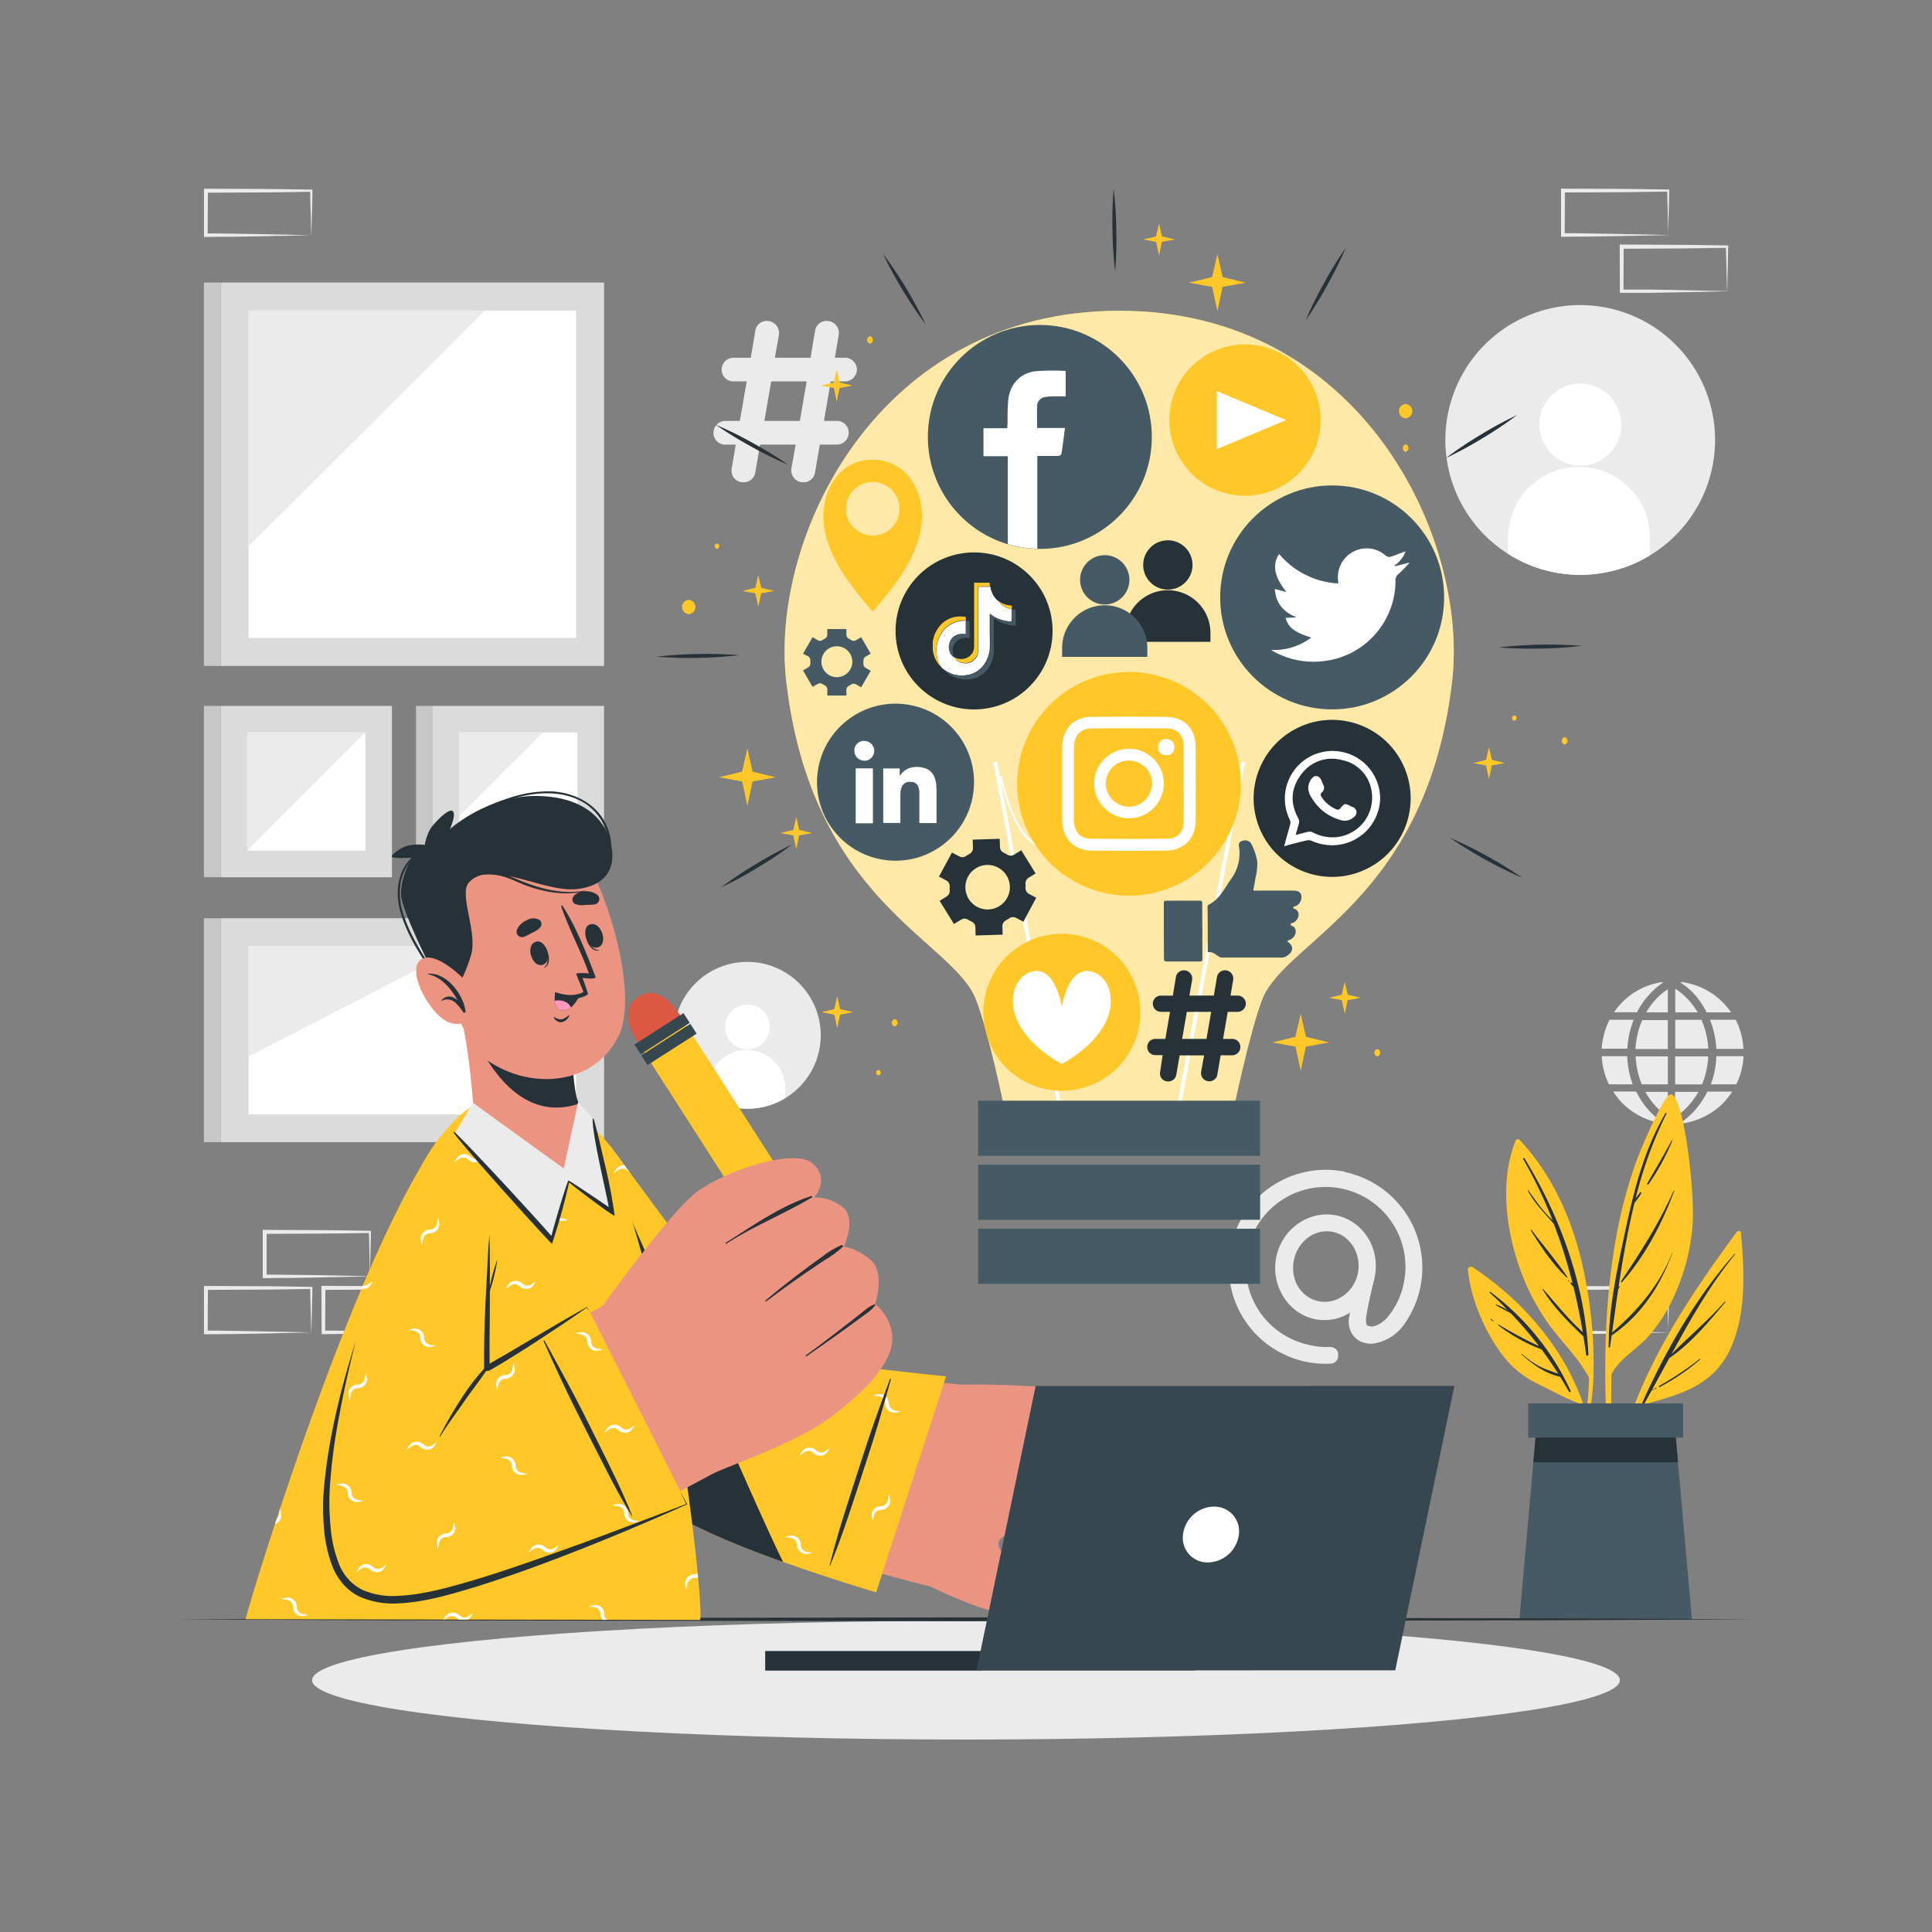 <svg xmlns="http://www.w3.org/2000/svg" viewBox="0 0 500 500"><rect x="0" y="0" width="500" height="500" fill="#808080" stroke="none"/><g id="freepik--background-complete--inject-291"><path d="M95.6,324.51c0-1.92-.11-3.82-.13-5.7l.28.28c-4.54.05-9.09.16-13.63.17l-13.63.06.51-.51,0,11.52-.46-.46c2.24,0,4.48,0,6.74.06L82,330l13.75.29Zm-13.36,6.1-6.86.12c-2.29,0-4.59,0-6.89.06H68v-.46L68,318.81v-.52h.52l13.63.07c4.54,0,9.09.11,13.63.17H96v.28c0,1.95-.09,3.9-.13,5.82l-.15,5.7Z" style="fill:#ebebeb"></path><path d="M80.4,339c-.05-1.92-.12-3.81-.14-5.7l.28.28c-4.54.06-9.08.17-13.63.17l-13.63.07.52-.52-.06,11.52-.46-.46c2.25,0,4.49,0,6.74.06l6.77.12,13.75.28ZM67,345.14l-6.86.11c-2.29.05-4.59,0-6.89.06h-.46v-.47l0-11.52v-.51h.52l13.63.06c4.55,0,9.09.12,13.63.17h.29v.27c0,2-.09,3.9-.13,5.82l-.15,5.7Z" style="fill:#ebebeb"></path><path d="M110.81,339c0-1.92-.12-3.81-.14-5.7l.29.28c-4.55.06-9.09.17-13.63.17l-13.63.07.51-.52-.06,11.52-.45-.46c2.24,0,4.48,0,6.73.06l6.78.12,13.75.28Zm-13.37,6.11-6.85.11c-2.29.05-4.6,0-6.89.06h-.46v-.47l-.06-11.52v-.51h.52l13.63.06c4.54,0,9.08.12,13.63.17h.28v.27c0,2-.09,3.9-.14,5.82l-.14,5.7Z" style="fill:#ebebeb"></path><path d="M431.6,339c-.05-1.92-.12-3.81-.14-5.7l.28.28c-4.54.06-9.08.17-13.63.17l-13.63.07.52-.52-.06,11.52-.46-.46c2.25,0,4.49,0,6.74.06l6.78.12,13.74.28Zm-13.37,6.11-6.85.11c-2.3.05-4.6,0-6.9.06H404v-.47L404,333.33v-.51h.51l13.63.06c4.55,0,9.09.12,13.63.17H432v.27c0,2-.09,3.9-.14,5.82l-.15,5.7Z" style="fill:#ebebeb"></path><path d="M431.6,55c-.05-1.92-.12-3.81-.14-5.7l.28.28c-4.54.05-9.08.16-13.63.17l-13.63.06.52-.51-.06,11.52-.46-.46c2.25,0,4.49,0,6.74.06l6.78.11,13.74.29Zm-13.37,6.11-6.85.11c-2.3.05-4.6,0-6.9.06H404v-.46L404,49.34v-.52h.51l13.63.06c4.55,0,9.09.12,13.63.17H432v.28c0,1.95-.09,3.9-.14,5.82l-.15,5.7Z" style="fill:#ebebeb"></path><path d="M446.81,69.56c-.05-1.91-.12-3.81-.14-5.69l.28.28c-4.54,0-9.09.16-13.63.16l-13.63.07.51-.51-.05,11.51-.46-.45c2.25,0,4.49,0,6.74,0l6.77.12,13.75.28Zm-13.37,6.11-6.86.12c-2.29,0-4.59,0-6.89,0h-.46v-.47l-.05-11.51v-.52h.52l13.63.07c4.54,0,9.09.11,13.63.16h.29v.28c0,1.95-.09,3.89-.13,5.82L447,75.38Z" style="fill:#ebebeb"></path><path d="M80.4,55.05c-.05-1.92-.12-3.81-.14-5.7l.28.28c-4.54.06-9.08.17-13.63.17l-13.63.07.52-.52-.06,11.52-.46-.46c2.25,0,4.49,0,6.74.06l6.77.11,13.75.29ZM67,61.16l-6.86.11c-2.29,0-4.59,0-6.89.06h-.46v-.46l0-11.52v-.51h.52l13.63.06c4.55,0,9.09.12,13.63.17h.29v.28c0,2-.09,3.9-.13,5.82l-.15,5.7Z" style="fill:#ebebeb"></path><path d="M219,175.34c.05,1.92.12,3.82.14,5.7l-.28-.28c4.54,0,9.08-.16,13.63-.17l13.63-.06-.52.51.06-11.52.46.46c-2.25,0-4.49,0-6.74,0l-6.78-.12-13.74-.29Zm13.37-6.1,6.85-.12c2.3-.05,4.6,0,6.9-.05h.45v.46l.06,11.52v.52h-.51l-13.63-.07c-4.55,0-9.09-.11-13.63-.17h-.29V181c0-1.95.09-3.89.14-5.82l.15-5.7Z" style="fill:#ebebeb"></path><path d="M234.16,160.82c0,1.92.11,3.81.13,5.7l-.28-.28c4.55-.06,9.09-.17,13.63-.17l13.63-.07-.51.52.05-11.52.46.46c-2.24,0-4.48,0-6.74-.06l-6.77-.11L234,155Zm13.36-6.11,6.86-.11c2.29,0,4.6,0,6.89-.06h.46V155l.06,11.52V167h-.52L247.64,167c-4.54,0-9.08-.12-13.63-.17h-.28v-.28c0-2,.09-3.9.14-5.82L234,155Z" style="fill:#ebebeb"></path><rect x="57.1" y="182.69" width="44.34" height="44.34" transform="translate(284.13 125.59) rotate(90)" style="fill:#dbdbdb"></rect><rect x="63.97" y="189.56" width="30.59" height="30.59" transform="translate(284.13 125.59) rotate(90)" style="fill:#fff"></rect><polygon points="94.56 189.56 63.97 189.56 63.97 220.15 94.56 189.56" style="fill:#ebebeb"></polygon><rect x="52.76" y="182.69" width="4.33" height="44.34" transform="translate(109.86 409.72) rotate(180)" style="fill:#c7c7c7"></rect><rect x="111.99" y="182.69" width="44.34" height="44.34" transform="translate(339.01 70.7) rotate(90)" style="fill:#dbdbdb"></rect><rect x="118.86" y="189.56" width="30.59" height="30.59" transform="translate(339.01 70.7) rotate(90)" style="fill:#fff"></rect><polygon points="140.47 189.56 118.86 189.56 118.86 211.17 140.47 189.56" style="fill:#ebebeb"></polygon><rect x="107.65" y="182.69" width="4.33" height="44.34" transform="translate(219.64 409.72) rotate(180)" style="fill:#c7c7c7"></rect><rect x="77.74" y="217" width="57.95" height="99.23" transform="translate(373.33 159.9) rotate(90)" style="fill:#dbdbdb"></rect><rect x="84.9" y="224.24" width="43.62" height="84.74" transform="translate(373.33 159.9) rotate(90)" style="fill:#fff"></rect><polygon points="119.89 244.81 64.34 244.81 64.34 273.4 119.89 244.81" style="fill:#ebebeb"></polygon><rect x="52.76" y="237.64" width="4.33" height="57.95" transform="translate(109.86 533.23) rotate(180)" style="fill:#c7c7c7"></rect><rect x="57.1" y="73.12" width="99.23" height="99.23" transform="translate(229.45 16.02) rotate(90)" style="fill:#dbdbdb"></rect><rect x="64.34" y="80.36" width="84.75" height="84.73" style="fill:#fff"></rect><path d="M64.34,141.37c12.88-12.81,49.38-49.13,61.11-61H64.34Z" style="fill:#ebebeb"></path><rect x="52.76" y="73.12" width="4.33" height="99.23" transform="translate(109.86 245.47) rotate(180)" style="fill:#c7c7c7"></rect><path d="M203.21,284.21a19,19,0,1,1,8.71-20.55A19,19,0,0,1,203.21,284.21Z" style="fill:#ebebeb"></path><path d="M199.22,265.84a5.78,5.78,0,1,1-5.71-5.85A5.79,5.79,0,0,1,199.22,265.84Z" style="fill:#fff"></path><path d="M203.23,281.83l0,2.38a19,19,0,0,1-20-.25l0-2.37a10,10,0,1,1,20,.24Z" style="fill:#fff"></path><path d="M426.94,143.77a34.13,34.13,0,0,1-10.11,4.09,34.9,34.9,0,1,1,10.11-4.09Z" style="fill:#ebebeb"></path><path d="M419.61,110a10.62,10.62,0,1,1-10.49-10.74A10.62,10.62,0,0,1,419.61,110Z" style="fill:#fff"></path><path d="M427,139.39l-.05,4.38a34.13,34.13,0,0,1-10.11,4.09,34.74,34.74,0,0,1-26.59-4.54l.05-4.37a18.35,18.35,0,0,1,36.7.44Z" style="fill:#fff"></path><g id="freepik--aiZGp2--inject-291"><path d="M422.79,263.91a24.1,24.1,0,0,0-1.63,7.49h-6.63v-.19c0-.17,0-.34.05-.51a17.78,17.78,0,0,1,.44-2.61,20.5,20.5,0,0,1,1.47-4.08.15.15,0,0,1,.16-.1h6.14Z" style="fill:#ebebeb"></path><path d="M422.59,280.63H416.5a.14.14,0,0,1-.15-.09,19.16,19.16,0,0,1-1.51-4.61,20.05,20.05,0,0,1-.3-2.33s0-.05,0-.08v-.18H421c.12,0,.11,0,.12.12,0,.53.08,1.07.13,1.6a19.59,19.59,0,0,0,.41,2.51,24.1,24.1,0,0,0,.86,3A.46.46,0,0,1,422.59,280.63Z" style="fill:#ebebeb"></path><path d="M448.21,282.56l0,.09a18.82,18.82,0,0,1-1.73,2.24,16.42,16.42,0,0,1-2.53,2.33A17.77,17.77,0,0,1,441,289a18.49,18.49,0,0,1-3,1.18,18.07,18.07,0,0,1-2.53.54l-.25,0H435l-.14-.09.16-.11a19.5,19.5,0,0,0,4.8-4.66,21.57,21.57,0,0,0,2-3.26.13.13,0,0,1,.15-.09h6.23Z" style="fill:#ebebeb"></path><path d="M442.12,271.39h-8.56v-7.47h6.68a.11.11,0,0,1,.13.09,20.4,20.4,0,0,1,1.36,4.38,19.29,19.29,0,0,1,.33,2.37Z" style="fill:#ebebeb"></path><path d="M442.06,273.39c0,.17,0,.35,0,.52,0,.42-.07.84-.13,1.25-.08.58-.16,1.15-.28,1.72a20.12,20.12,0,0,1-1.11,3.64c0,.08-.06.12-.15.12h-6.86v-7.24Z" style="fill:#ebebeb"></path><path d="M431.63,264v7.49h-8.35c0-.19,0-.38,0-.56.05-.42.08-.84.15-1.26.1-.63.21-1.27.34-1.89a19.92,19.92,0,0,1,1.21-3.69.13.13,0,0,1,.14-.09h6.48Z" style="fill:#ebebeb"></path><path d="M431.64,273.49v7.14H425a.12.12,0,0,1-.14-.09,18.5,18.5,0,0,1-1.14-3.78c-.13-.66-.22-1.33-.31-2-.05-.44-.06-.89-.09-1.33,0,0,0,0,0-.05h8.25C431.62,273.38,431.64,273.4,431.64,273.49Z" style="fill:#ebebeb"></path><path d="M451.19,271.45h-7a24.48,24.48,0,0,0-1.64-7.54h6.54a.14.14,0,0,1,.15.09,18.49,18.49,0,0,1,1.62,4.69,21,21,0,0,1,.34,2.63Z" style="fill:#ebebeb"></path><path d="M451.19,273.33c0,.17,0,.33,0,.49-.05.63-.12,1.26-.23,1.89a18.15,18.15,0,0,1-1.29,4.21c-.09.22-.2.43-.29.65a.1.1,0,0,1-.11.06h-6.51c.08-.23.16-.44.23-.66a22.56,22.56,0,0,0,.87-3.42,24.1,24.1,0,0,0,.3-2.54l0-.6c0-.06,0-.08.08-.08h6.94Z" style="fill:#ebebeb"></path><path d="M448,262l0,0h-6.22c-.07,0-.11,0-.14-.08a20.92,20.92,0,0,0-3.05-4.51,17,17,0,0,0-2.33-2.16c-.42-.32-.86-.62-1.28-.93a.18.18,0,0,1-.07,0l.08-.06a.93.93,0,0,0,0-.13A18.35,18.35,0,0,1,448,262Z" style="fill:#ebebeb"></path><path d="M430.44,290.69l-.17,0a16.82,16.82,0,0,1-2-.39,17.3,17.3,0,0,1-3.56-1.32,18.18,18.18,0,0,1-3.63-2.38,16.63,16.63,0,0,1-2.18-2.18,19.08,19.08,0,0,1-1.36-1.88.33.33,0,0,1,0-.06h5.81a.14.14,0,0,1,.15.09,22.19,22.19,0,0,0,2.09,3.42,21.89,21.89,0,0,0,2.46,2.72,18.87,18.87,0,0,0,2.37,1.91Z" style="fill:#ebebeb"></path><path d="M430.37,254.29l-.87.63a21.74,21.74,0,0,0-2.76,2.58,19.31,19.31,0,0,0-2.91,4.14l-.14.28a.13.13,0,0,1-.09.06h-5.9a18.21,18.21,0,0,1,12.6-7.83l0,.07Z" style="fill:#ebebeb"></path><path d="M439.56,282.57a20,20,0,0,1-2.82,3.82,17.68,17.68,0,0,1-3.23,2.74v-6.56Z" style="fill:#ebebeb"></path><path d="M431.63,282.57V289a18.66,18.66,0,0,1-5.81-6.43Z" style="fill:#ebebeb"></path><path d="M439.37,262h-5.81v-6.13a17.43,17.43,0,0,1,3.26,2.73A19.86,19.86,0,0,1,439.37,262Z" style="fill:#ebebeb"></path><path d="M431.63,256v6h-5.58A17.69,17.69,0,0,1,431.63,256Z" style="fill:#ebebeb"></path></g><path d="M190.41,115.06h-2.7a3,3,0,0,1-3.06-3.06,3.07,3.07,0,0,1,3.06-3.06h3.76l1.77-10.23h-3.42a3.06,3.06,0,0,1,0-6.12h4.48l1.17-7a3,3,0,0,1,3.06-2.53,3.15,3.15,0,0,1,3.06,3.6l-1.05,5.93h9.23l1.17-7a3,3,0,0,1,3.12-2.53,3.11,3.11,0,0,1,3,3.6l-1,5.93h2.71a3.07,3.07,0,0,1,3,3.06,3.11,3.11,0,0,1-3,3.06H215l-1.77,10.23h3.35a3,3,0,0,1,3.06,3.06,3.07,3.07,0,0,1-3.06,3.06h-4.41l-1.24,7.23a3,3,0,0,1-3.06,2.53,3.1,3.1,0,0,1-3.06-3.58l1.12-6.18H196.7l-1.23,7.23a3.07,3.07,0,0,1-3.11,2.53,3,3,0,0,1-3-3.58ZM207,108.94l1.77-10.23h-9.19l-1.76,10.23Z" style="fill:#ebebeb"></path><path d="M348.14,303.26a25.1,25.1,0,1,0-10.09,49.18,24.09,24.09,0,0,0,6.14.47,2,2,0,0,0,1.62-.68,2,2,0,0,0,.49-1.59,1.68,1.68,0,0,0-.44-1.34,2.26,2.26,0,0,0-1.78-.7,18.55,18.55,0,0,1-5.14-.51A20.66,20.66,0,1,1,363.31,332a19.51,19.51,0,0,1-4.13,8.78c-.32.5-2.29,2.45-4.26,2.53l-.49-.1c-.63-.12-.75-.35-.76-.38a6.17,6.17,0,0,1-.16-1.44c.21-2.5,2.05-10,2.07-10l.19-.9c1.51-7.35-2.95-14.5-9.93-15.94s-14,3.37-15.53,10.72,3,14.67,10,16.12a12.25,12.25,0,0,0,9.08-1.69l-.23,1.12a6.48,6.48,0,0,0,.46,3.84,5.24,5.24,0,0,0,3.89,2.94,5.52,5.52,0,0,0,1.54.16,11.82,11.82,0,0,0,7.43-3.88l.14-.14.11-.11a25.27,25.27,0,0,0-14.62-40.29Zm-6.87,33.49c-4.62-.95-7.44-5.61-6.41-10.62s5.54-8.24,10.09-7.31,7.47,5.82,6.47,10.7S345.85,337.69,341.27,336.75Z" style="fill:#ebebeb"></path></g><g id="freepik--Shadow--inject-291"><ellipse cx="250" cy="434.83" rx="169.22" ry="15.36" style="fill:#ebebeb"></ellipse></g><g id="freepik--Plant--inject-291"><path d="M449.48,318.83c-13.71,18.55-28,40.09-31.47,63.36,0,.35.52.47.6.12a139.38,139.38,0,0,1,6.06-18.64c9-2.47,17.85-4.51,22.58-13.45,4.83-9.19,4.21-21.18,3.3-31.19C450.48,318.5,449.75,318.47,449.48,318.83Z" style="fill:#FFC727"></path><path d="M424.81,363.5c6.15-13.81,14.05-27.68,24.1-39,.07-.08.17,0,.11.11-6.58,8.09-11.57,16.9-16.45,25.86,4.53-4.6,9.5-8.73,13.8-13.61.09-.1.22,0,.14.14-4.27,5.12-8.93,10.68-14.49,14.47q-2.24,4.13-4.52,8.27c.38-.21.76-.4,1.15-.59.06,0,.12.07.06.11-.43.21-.85.44-1.29.62-.72,1.31-1.43,2.61-2.17,3.92C425.08,364.05,424.68,363.79,424.81,363.5Z" style="fill:#263238"></path><path d="M429.39,358.68a80.45,80.45,0,0,0,10.51-7c.09-.07.22,0,.13.13a55.05,55.05,0,0,1-10.49,7.15A.15.15,0,0,1,429.39,358.68Z" style="fill:#263238"></path><path d="M416.42,378.73c0,.28.51.28.5,0,.08-7.67,0-15.37.13-23.06,2-4,6.17-6.16,9.1-9.33a40.82,40.82,0,0,0,5.47-7.61A54.87,54.87,0,0,0,438,317.57c.81-8.2-2.3-35.25-5.76-34.31-1.79.49-7.59,13.88-9.13,18.31A127.49,127.49,0,0,0,417.62,324C414.82,342.06,415.05,360.58,416.42,378.73Z" style="fill:#FFC727"></path><path d="M416.37,345.67l0,0c.42-9.7,2.61-19.49,4.65-28.89,2.2-10.13,4.78-19.67,10-28.71a.15.15,0,0,1,.26.15,106.2,106.2,0,0,0-8,22c.35-.55.77-1.07,1.13-1.58.15-.21.48,0,.34.19a13.45,13.45,0,0,1-1.63,2.3s0,0-.07,0c-1.79,7.24-3.08,14.64-4.18,22l.24-.28a.07.07,0,0,1,.12.08c-.14.25-.29.49-.44.74-.56,3.75-1.07,7.49-1.59,11.2,6.68-5.71,12.38-12.43,15.6-20.72,0,0,.07,0,.06,0-3.15,8.6-8.12,16.25-15.77,21.46l-.42,3c0,.2-.36.15-.36-.05,0-.89.05-1.77.08-2.66A.2.2,0,0,1,416.37,345.67Z" style="fill:#263238"></path><path d="M419.51,331.62c5.11-7.61,9.87-15,13.61-23.43,0-.09.2,0,.16.07-3.14,8.37-7.55,16.84-13.51,23.56C419.65,332,419.41,331.78,419.51,331.62Z" style="fill:#263238"></path><path d="M426.3,306.31c2.11-3.74,4.34-7.38,6.33-11.19.05-.11.2,0,.16.09a58.33,58.33,0,0,1-6.17,11.29C426.48,306.69,426.17,306.53,426.3,306.31Z" style="fill:#263238"></path><path d="M425.47,307.94a0,0,0,1,1,0,.06A0,0,0,0,1,425.47,307.94Z" style="fill:#263238"></path><path d="M411.24,356.57a78.15,78.15,0,0,1-1.79,15.1c.07.54.15,1.09.23,1.65a71.82,71.82,0,0,0,2.7-16.83.51.51,0,0,0,0-.52v0a111.16,111.16,0,0,0-1.7-22.8c-2.37-14.08-7.55-27.6-17.38-38.16a.7.7,0,0,0-1.08.23c-4,10.08-2.58,22.1.8,32.16a58.69,58.69,0,0,0,7.78,15.27C404.2,347.39,408.5,351.39,411.24,356.57Z" style="fill:#FFC727"></path><path d="M394.5,299.71c9.3,15.11,15.78,33,16.57,50.87,0,.31-.51.4-.56.07q-.33-2.4-.72-4.77h0c-3.85-3.69-7.8-7.58-10.56-12.19,0-.08.07-.17.13-.1,3.35,3.83,6.48,7.75,10.26,11.17q-1-5.92-2.39-11.66c-.25-.28-.49-.58-.73-.86s.1-.47.27-.28.15.16.22.25a131.82,131.82,0,0,0-4.86-15.45c-2.37-2.83-5-5.27-6.75-8.68a.07.07,0,0,1,.13-.07c1.38,1.95,2.73,3.9,4.3,5.71.63.72,1.32,1.39,2,2.1a119,119,0,0,0-7.62-15.89A.21.21,0,0,1,394.5,299.71Z" style="fill:#263238"></path><path d="M396.38,318.35c3,4,6.44,7.91,9.23,12.1.08.12-.09.24-.19.15-3.6-3.38-6.64-8-9.24-12.13C396.09,318.33,396.29,318.23,396.38,318.35Z" style="fill:#263238"></path><path d="M406,331.38l.13.13a.1.1,0,0,1-.14.14l-.12-.13C405.81,331.43,406,331.29,406,331.38Z" style="fill:#263238"></path><path d="M379.91,328.75c.75,7.78,4.84,17.06,9.82,23.05a24.53,24.53,0,0,0,8,6.22c3.45,1.7,7.06,3.67,10.63,5.07a69.79,69.79,0,0,1,3.77,13.37l.34-1.18c-2.29-19.68-15-36.5-31.31-47.3A.79.79,0,0,0,379.91,328.75Z" style="fill:#FFC727"></path><path d="M385.54,334.57c-.11-.1,0-.31.17-.22a66.65,66.65,0,0,1,20.75,25.58c.12.27-.25.51-.4.24-.76-1.33-1.53-2.62-2.32-3.89,0,0,0,0,0,0-3.72-.7-7.24-3.31-10-5.8-.07-.06,0-.17.11-.11a22.72,22.72,0,0,0,4.71,3.31c1.51.77,3.14,1.25,4.72,1.87-1.38-2.19-2.81-4.28-4.31-6.32A43.48,43.48,0,0,1,387.78,343c-.1-.08,0-.25.11-.18a112.73,112.73,0,0,0,10.38,5.55,93.56,93.56,0,0,0-7.33-8.55c-1.26-.66-2.54-1.33-3.77-2-.1-.06,0-.23.08-.19a14.14,14.14,0,0,1,2.9,1.42C388.68,337.47,387.16,336,385.54,334.57Z" style="fill:#263238"></path><path d="M385.89,341.36a5.44,5.44,0,0,1,.62.45c.06.05,0,.13-.08.1a4.7,4.7,0,0,1-.65-.37A.11.11,0,0,1,385.89,341.36Z" style="fill:#263238"></path><polygon points="437.86 419.07 393.23 419.07 396.83 378.43 397.62 369.46 433.47 369.46 434.26 378.43 437.86 419.07" style="fill:#455a64"></polygon><polygon points="434.26 378.43 396.83 378.43 397.62 369.46 433.47 369.46 434.26 378.43" style="fill:#263238"></polygon><rect x="395.49" y="363.2" width="40.12" height="8.87" style="fill:#455a64"></rect></g><g id="freepik--Table--inject-291"><polygon points="45.75 419.07 96.82 418.83 147.88 418.74 250 418.58 352.12 418.74 403.19 418.83 454.25 419.07 403.19 419.32 352.12 419.41 250 419.57 147.88 419.41 96.82 419.32 45.75 419.07" style="fill:#263238"></polygon></g><g id="freepik--light-bulb--inject-291"><path d="M375.81,176.33c-6.61,56.6-43,67-49.06,82.11-3.25,8.17-7.56,28.94-7.56,28.94H260.05s-4.28-20.77-7.57-28.94c-6.06-15.09-42.46-25.49-49-82.09-4.35-37.19,23.6-95.92,86.17-95.93S380.11,139.14,375.81,176.33Z" style="fill:#FFC727"></path><path d="M375.81,176.33c-6.61,56.6-43,67-49.06,82.11-3.25,8.17-7.56,28.94-7.56,28.94H260.05s-4.28-20.77-7.57-28.94c-6.06-15.09-42.46-25.49-49-82.09-4.35-37.19,23.6-95.92,86.17-95.93S380.11,139.14,375.81,176.33Z" style="fill:#fff;opacity:0.6"></path><rect x="265.82" y="196.37" width="1" height="95.69" transform="translate(-40.3 53.02) rotate(-10.58)" style="fill:#fff"></rect><rect x="265.09" y="243.71" width="95.69" height="1" transform="translate(15.39 506.96) rotate(-79.41)" style="fill:#fff"></rect><path d="M289.62,228c-5.24,0-10.15-5.21-13.57-11.72-1.59,2-3.38,3.21-5.19,3.21-8.45,0-11.92-17.86-12.07-18.62l.49-.1c0,.18,3.54,18.22,11.58,18.22h0c1.7,0,3.41-1.25,4.94-3.2-2.79-5.49-4.51-11.82-4.52-16.71s1.7-7.55,4.79-7.55h0c3.63,0,5.63,2.86,5.63,8a29.62,29.62,0,0,1-5.33,16.3c3.32,6.44,8.12,11.62,13.25,11.62h0c3.86,0,7.71-3,10.83-8.4.31-.54.61-1.1.9-1.67-3.73-3.93-5.51-10.66-5.51-15.76,0-6.25,2.28-10.14,5.94-10.14h0a3.64,3.64,0,0,1,3.29,2c2.54,4.39,1,15.42-3.13,23.78a9.16,9.16,0,0,0,6.56,2.85h0c6.91,0,12-18.11,12.07-18.29l.48.13c-.21.77-5.26,18.66-12.55,18.66h0a9.55,9.55,0,0,1-6.79-2.89c-.27.53-.55,1-.84,1.54C298.61,223.26,294.81,228,289.62,228Zm12.17-36h0c-4,0-5.44,5-5.44,9.64,0,5,1.7,11.45,5.24,15.3,4-8.2,5.52-18.9,3.07-23.15A3.19,3.19,0,0,0,301.79,192Zm-25.72,0h0c-3.73,0-4.29,4.42-4.29,7,0,4.77,1.66,10.93,4.33,16.29a29.62,29.62,0,0,0,5.09-15.79C281.2,196.72,280.53,192,276.07,192Z" style="fill:#fff"></path><rect x="253.15" y="284.86" width="72.96" height="14.26" style="fill:#455a64"></rect><rect x="253.16" y="301.42" width="72.96" height="14.26" style="fill:#455a64"></rect><rect x="253.16" y="317.99" width="72.96" height="14.26" style="fill:#455a64"></rect><path d="M288.6,70.28a101.33,101.33,0,0,1-.69-10.72,98.92,98.92,0,0,1,.3-10.74,101.5,101.5,0,0,1,.69,10.72A101.37,101.37,0,0,1,288.6,70.28Z" style="fill:#263238"></path><path d="M239.6,84a103.61,103.61,0,0,1-6-8.94,102.22,102.22,0,0,1-5.11-9.45A113.32,113.32,0,0,1,239.6,84Z" style="fill:#263238"></path><path d="M204,120.29a100.18,100.18,0,0,1-9.64-4.75,104.94,104.94,0,0,1-9.15-5.63,99,99,0,0,1,9.64,4.75A104.94,104.94,0,0,1,204,120.29Z" style="fill:#263238"></path><path d="M191.35,169.56a115.4,115.4,0,0,1-21.46.4,101.35,101.35,0,0,1,10.72-.7A104.26,104.26,0,0,1,191.35,169.56Z" style="fill:#263238"></path><path d="M205,218.56a100,100,0,0,1-8.94,6,102.22,102.22,0,0,1-9.45,5.11,100,100,0,0,1,8.94-6A102.22,102.22,0,0,1,205,218.56Z" style="fill:#263238"></path><path d="M375.22,216.81a101.46,101.46,0,0,1,9.64,4.76A100.29,100.29,0,0,1,394,227.2a115.68,115.68,0,0,1-18.79-10.39Z" style="fill:#263238"></path><path d="M387.88,167.54a115.4,115.4,0,0,1,21.46-.4,98.76,98.76,0,0,1-10.72.7A101.52,101.52,0,0,1,387.88,167.54Z" style="fill:#263238"></path><path d="M374.21,118.54a102.09,102.09,0,0,1,8.94-6,97.67,97.67,0,0,1,9.45-5.11,99.89,99.89,0,0,1-8.94,6A102.22,102.22,0,0,1,374.21,118.54Z" style="fill:#263238"></path><path d="M337.87,82.94a102.48,102.48,0,0,1,4.76-9.63,100.29,100.29,0,0,1,5.63-9.15,99,99,0,0,1-4.76,9.63A98.94,98.94,0,0,1,337.87,82.94Z" style="fill:#263238"></path></g><g id="freepik--Icons--inject-291"><path d="M308.62,146.21a6.38,6.38,0,1,1-6.38-6.38A6.38,6.38,0,0,1,308.62,146.21Z" style="fill:#263238"></path><path d="M313.26,163.78v2.33H291.21v-2.33a11,11,0,0,1,22.05,0Z" style="fill:#263238"></path><path d="M292.29,150.05a6.38,6.38,0,1,1-6.38-6.37A6.38,6.38,0,0,1,292.29,150.05Z" style="fill:#455a64"></path><path d="M296.93,167.62V170H274.88v-2.33a11,11,0,0,1,22.05,0Z" style="fill:#455a64"></path><path d="M248.76,238a1.65,1.65,0,0,1,1.75,0l.45.25a5.21,5.21,0,0,0,.47.24,1.68,1.68,0,0,1,1,1.45l.06,2.16,7-.22-.07-2.16a1.68,1.68,0,0,1,.89-1.51,10.23,10.23,0,0,0,.89-.56,1.67,1.67,0,0,1,1.75-.11l1.9,1,3.33-6.21-1.9-1a1.68,1.68,0,0,1-.88-1.52,9.21,9.21,0,0,0,0-1.05,1.69,1.69,0,0,1,.77-1.58l1.84-1.14-3.71-6-1.85,1.15a1.67,1.67,0,0,1-1.75,0,4.79,4.79,0,0,0-.45-.25c-.15-.09-.3-.16-.46-.24a1.68,1.68,0,0,1-1-1.45l-.06-2.17-7,.22.07,2.16a1.69,1.69,0,0,1-.89,1.52,9.29,9.29,0,0,0-.89.55,1.67,1.67,0,0,1-1.75.11l-1.9-1L243,226.86l1.9,1a1.68,1.68,0,0,1,.88,1.52,9.21,9.21,0,0,0,0,1A1.7,1.7,0,0,1,245,232l-1.83,1.13,3.71,6Zm1.76-11.12a5.76,5.76,0,1,1,2.36,7.81A5.77,5.77,0,0,1,250.52,226.89Z" style="fill:#263238"></path><path d="M209.13,169.84a1.17,1.17,0,0,1,.58,1.09c0,.12,0,.24,0,.36s0,.25,0,.37a1.17,1.17,0,0,1-.57,1.08l-1.32.76,2.47,4.27,1.31-.75a1.16,1.16,0,0,1,1.23,0c.2.13.42.25.64.37a1.17,1.17,0,0,1,.64,1V180h4.94v-1.51a1.17,1.17,0,0,1,.64-1c.22-.12.44-.24.64-.37a1.16,1.16,0,0,1,1.23,0l1.31.75,2.47-4.27-1.32-.76a1.18,1.18,0,0,1-.57-1.09c0-.12,0-.24,0-.36s0-.24,0-.36a1.18,1.18,0,0,1,.57-1.09l1.32-.76-2.47-4.27-1.31.76a1.18,1.18,0,0,1-1.23,0,5.07,5.07,0,0,0-.64-.37,1.18,1.18,0,0,1-.64-1v-1.5h-4.94v1.5a1.17,1.17,0,0,1-.65,1,5,5,0,0,0-.63.37,1.18,1.18,0,0,1-1.23,0l-1.31-.76-2.47,4.27Zm7.45-2.59a4,4,0,1,1-4,4A4,4,0,0,1,216.58,167.25Z" style="fill:#455a64"></path><path d="M238.51,131.6c-.63-6.33-5-12.63-12.66-12.63s-12,6.3-12.65,12.63c-1,9.77,5.63,18.61,12.65,26.69C232.89,150.21,239.48,141.37,238.51,131.6Zm-12.66,7a6.93,6.93,0,1,1,6.94-6.93A6.93,6.93,0,0,1,225.85,138.62Z" style="fill:#FFC727"></path><circle cx="269.11" cy="113.08" r="28.98" style="fill:#455a64"></circle><path d="M268.41,105.05c-.07,1.85,0,3.71,0,5.71h7.2c-.3,2.37-.57,4.56-.92,6.74,0,.22-.57.48-.88.5-1.73,0-3.46,0-5.35,0v24a28.77,28.77,0,0,1-7.64-1.19V118.07h-6.3v-7.25h6.17c0-.54.06-1,.06-1.4,0-1.91,0-3.82.16-5.71.39-4.15,2.94-7.06,7-7.63A57.38,57.38,0,0,1,275.8,96v6.58c-.94,0-1.91,0-2.85,0a12.57,12.57,0,0,0-2.53.18A2.36,2.36,0,0,0,268.41,105.05Z" style="fill:#fff"></path><circle cx="344.76" cy="154.61" r="28.98" style="fill:#455a64"></circle><path d="M328.93,168.21A16.13,16.13,0,0,0,339.37,165c-4.31-1.32-6-2.63-6.66-5.09l2.89-.14c-3.41-1.31-5.41-3.6-5.67-7.34l3,.79c-3.13-3.94-3.76-7-1.89-9.84A21.5,21.5,0,0,0,346.33,151c0-.48-.05-.85-.07-1.22a7.44,7.44,0,0,1,12.24-6.1,1.52,1.52,0,0,0,1.65.34c1.16-.44,2.33-.86,3.61-1.33a7.37,7.37,0,0,1-2.84,3.64l.08.22,3.58-.92.14.14c-.92.93-1.81,1.9-2.79,2.78a1.91,1.91,0,0,0-.78,1.59,20.93,20.93,0,0,1-19.07,21,21.2,21.2,0,0,1-12.43-2.53Z" style="fill:#fff"></path><circle cx="231.76" cy="202.42" r="20.32" transform="translate(-4.97 399.01) rotate(-80.84)" style="fill:#455a64"></circle><g id="freepik--2dqxsktif--inject-291"><path d="M223.8,191.76l.08,0a2.57,2.57,0,0,1,1.47,4.51,2.45,2.45,0,0,1-1.21.58,2.8,2.8,0,0,1-.71,0,2.54,2.54,0,0,1-2.21-1.82,2.36,2.36,0,0,1-.1-.53s0-.08,0-.1v-.22s0-.06,0-.09a1.46,1.46,0,0,1,0-.22,2.44,2.44,0,0,1,.63-1.32,2.49,2.49,0,0,1,1.71-.82l.09,0Z" style="fill:#fff"></path><path d="M232.94,200.72l.06-.08a4.85,4.85,0,0,1,.75-.88,4.54,4.54,0,0,1,2.07-1.11,7.4,7.4,0,0,1,1.15-.16,6.77,6.77,0,0,1,.78,0,5.84,5.84,0,0,1,2.18.55,3.72,3.72,0,0,1,1.64,1.55,5.75,5.75,0,0,1,.54,1.37,6.81,6.81,0,0,1,.2,1c0,.17,0,.33,0,.5l.06.94v0c0,.3,0,.6,0,.9,0,1,0,2,0,3,0,1.51,0,3,0,4.54,0,.17,0,.18-.17.18h-4.05c-.21,0-.22-.06-.22-.22,0-1.25,0-2.51,0-3.76s0-2.49,0-3.73a4.72,4.72,0,0,0-.18-1.4,2.83,2.83,0,0,0-.34-.75,1.76,1.76,0,0,0-1.13-.75,2.33,2.33,0,0,0-.53-.06,5.44,5.44,0,0,0-.57,0,2.09,2.09,0,0,0-1.8,1.3,3.88,3.88,0,0,0-.29,1.06,8.92,8.92,0,0,0-.07,1.16v7c0,.07,0,.1-.11.1h-4.14c-.18,0-.19-.06-.19-.2V199c0-.1,0-.14.14-.14h4c.09,0,.13,0,.13.13v1.64s0,.06,0,.1Z" style="fill:#fff"></path><path d="M221.46,205.94v-6.89a.49.49,0,0,1,0-.12.07.07,0,0,1,.08-.08h4.17c.16,0,.2,0,.2.2v13.76c0,.05,0,.1,0,.15a.13.13,0,0,1-.11.1h-4.15c-.15,0-.19,0-.19-.2v-6.93Z" style="fill:#fff"></path></g><circle cx="292.17" cy="202.84" r="28.95" transform="translate(28.32 441.35) rotate(-76.88)" style="fill:#FFC727"></circle><path d="M309.43,193.3c0-4.7-2.95-7.74-7.61-7.78q-9.66-.11-19.33,0c-4.56,0-7.52,3.06-7.59,7.61,0,3.22,0,6.44,0,9.65s0,6.3,0,9.45c0,4.8,3,7.88,7.73,7.92q9.56.1,19.13,0c4.66-.05,7.65-3.12,7.67-7.76Q309.49,202.85,309.43,193.3Zm-3.08,19.15c0,3-1.63,4.61-4.61,4.63q-9.56.06-19.12,0c-3,0-4.6-1.65-4.62-4.61q0-9.65,0-19.3c0-2.94,1.66-4.64,4.6-4.66q9.57-.06,19.13,0c2.95,0,4.59,1.71,4.62,4.65,0,3.21,0,6.43,0,9.64S306.39,209.23,306.35,212.45Z" style="fill:#fff"></path><path d="M292.19,193.77a9,9,0,1,0,9,9.16A9,9,0,0,0,292.19,193.77Zm-.11,15a6.1,6.1,0,0,1-5.92-5.94,6,6,0,0,1,12,0A6.1,6.1,0,0,1,292.08,208.81Z" style="fill:#fff"></path><path d="M303.9,193.56a1.88,1.88,0,0,1-2.16,1.87,1.9,1.9,0,0,1-2-2.25,2,2,0,0,1,2.18-1.92A2,2,0,0,1,303.9,193.56Z" style="fill:#fff"></path><circle cx="322.21" cy="108.73" r="19.58" transform="translate(131.03 389.95) rotate(-74.44)" style="fill:#FFC727"></circle><polygon points="314.91 116.24 314.91 101.21 332.83 108.73 314.91 116.24" style="fill:#fff"></polygon><circle cx="274.81" cy="261.98" r="20.32" transform="translate(-78.64 123.31) rotate(-22.21)" style="fill:#FFC727"></circle><path d="M286.14,264.57c-3.36,6.76-11.34,10.78-11.34,10.78s-8-4-11.32-10.78c-2.8-5.64-1-11.74,3.38-13.07,6.32-1.91,7.94,9.09,7.94,9.09s1.63-11,7.95-9.09C287.16,252.83,288.93,258.93,286.14,264.57Z" style="fill:#fff"></path><circle cx="252.09" cy="163.28" r="20.32" transform="translate(-41.62 226.08) rotate(-45)" style="fill:#263238"></circle><g id="freepik--QfoS7x.tif--inject-291"><path d="M258,155a3.94,3.94,0,0,0,.35.55l0,0A4.64,4.64,0,0,1,258,155Zm.39.59h0l.21.15Zm3.44,3.69v-1.59a6.23,6.23,0,0,1-.62-.15,5.12,5.12,0,0,1-1-.4,5.59,5.59,0,0,1-.92-.6c-.15-.13-.29-.25-.43-.39l-.06-.07,0-.06a2.88,2.88,0,0,1-.33-.43.4.4,0,0,1-.15-.1,5.53,5.53,0,0,1-.64-.64,6,6,0,0,1-.75-1.18,6.7,6.7,0,0,1-.46-1.3c0-.17-.07-.33-.11-.5h0v0h-3.1c-.07,0-.08,0-.08.09v16c0,.24,0,.49-.05.73a7,7,0,0,1-.17.91,1.69,1.69,0,0,1-.19.38,3.31,3.31,0,0,1-.66.83,3,3,0,0,1-.62.45,3.33,3.33,0,0,1-1,.36,2.35,2.35,0,0,1-.37.05,1.61,1.61,0,0,1-.38,0,3.19,3.19,0,0,1-1.26-.26,2.73,2.73,0,0,1-.81-.47,2.4,2.4,0,0,1-.65-.79,5.74,5.74,0,0,1-.27-.71,3.18,3.18,0,0,0,.25.67,0,0,0,0,1,0,0h0a1.44,1.44,0,0,1-.25-.18h0a2.18,2.18,0,0,1-.28-.25,2.64,2.64,0,0,1-.57-.92,4.24,4.24,0,0,1-.17-.61,3.86,3.86,0,0,1-.06-.49,1.51,1.51,0,0,1,0-.3,4.1,4.1,0,0,1,.16-1,3.22,3.22,0,0,1,.49-1,2.94,2.94,0,0,1,.88-.8,3.76,3.76,0,0,1,1-.41l.48-.07a4.7,4.7,0,0,1,.75,0,2.29,2.29,0,0,1,.52.05c.07,0,.08,0,.08-.08v-3.38c-.25,0-.51,0-.77,0a6.88,6.88,0,0,0-.9.1,8.24,8.24,0,0,0-1,.24c-.23.08-.46.17-.68.27a7.23,7.23,0,0,0-1,.55,6,6,0,0,0-.64.49,6.21,6.21,0,0,0-.59.56,6.33,6.33,0,0,0-.64.81,7.52,7.52,0,0,0-.62,1.06,7.86,7.86,0,0,0-.69,2.09c0,.2-.07.41-.09.61a7.84,7.84,0,0,0-.05,1.19,5.34,5.34,0,0,0,.05.69,7.62,7.62,0,0,0,.2,1.08,8.4,8.4,0,0,0,.38,1.1,7.48,7.48,0,0,0,.63,1.14,1.64,1.64,0,0,1,.16.26s.32.38.5.57c-.13-.14-.26-.3-.38-.45a0,0,0,0,1,0,0l.06,0,.14.13h0c.21.16.43.32.66.47a8.45,8.45,0,0,0,.89.49,10.23,10.23,0,0,0,1.2.46,6.39,6.39,0,0,0,.63.13c.18,0,.37.06.56.09a2.06,2.06,0,0,0,.26,0,7.94,7.94,0,0,0,.85,0c.24,0,.48,0,.72-.05a7.93,7.93,0,0,0,.85-.14,6.45,6.45,0,0,0,1.22-.4,6.71,6.71,0,0,0,1.3-.76,7.82,7.82,0,0,0,.9-.82,6.88,6.88,0,0,0,.58-.73,7.62,7.62,0,0,0,.64-1.11,8.49,8.49,0,0,0,.51-1.35q.1-.39.18-.78l.09-.58c0-.11,0-.21,0-.32.09-1.47,0-2.94,0-4.41s0-3,0-4.43v-.08l.15.13a5.81,5.81,0,0,0,.76.54,7.43,7.43,0,0,0,.73.4,9.58,9.58,0,0,0,1.35.51c.34.1.68.18,1,.25l.79.13.48.05h.32c.06,0,.06,0,.06-.07Zm-18,13.6h0Zm.05,0h0S243.85,172.9,243.84,172.89Zm.4.49,0,0Zm10.12-21.61h0Zm1.93,0v0Z" style="fill:#fefefe"></path><path d="M262.82,161.81c0,.06,0,.07-.08.07l-.68,0-.55-.08a6,6,0,0,1-.61-.12,9.36,9.36,0,0,1-1.18-.33c-.31-.1-.62-.23-.92-.36a8.69,8.69,0,0,1-1.07-.61,4.53,4.53,0,0,1-.55-.43s0,0,0,0c0,.62,0,1.24,0,1.86,0,2.16,0,4.33,0,6.5a4.89,4.89,0,0,1,0,.66c0,.15,0,.3-.06.44s-.07.42-.12.63a8.37,8.37,0,0,1-.23.86c-.12.33-.25.66-.4,1a8.43,8.43,0,0,1-.66,1.12c-.12.16-.24.32-.37.47l-.36.4c-.18.18-.37.34-.56.5s-.37.28-.56.4a6.16,6.16,0,0,1-1,.53,6.88,6.88,0,0,1-1,.32c-.2.05-.4.08-.6.12l-.61.08c-.06,0-.12,0-.17,0h-.81s0,0-.06,0c-.22,0-.44,0-.66-.07l-.52-.08a5.39,5.39,0,0,1-1.13-.31c-.22-.08-.43-.17-.65-.27a8.19,8.19,0,0,1-1-.59,6,6,0,0,1-.57-.42,6.56,6.56,0,0,1-.67-.62h0v0l0,0c-.18-.19-.5-.56-.5-.57a1.11,1.11,0,0,1,.18.12l.14.13h0c.21.16.43.32.66.47a8.45,8.45,0,0,0,.89.49,10.23,10.23,0,0,0,1.2.46,6.39,6.39,0,0,0,.63.13c.18,0,.37.06.56.09a2.06,2.06,0,0,0,.26,0,7.94,7.94,0,0,0,.85,0c.24,0,.48,0,.72-.05a7.93,7.93,0,0,0,.85-.14,6.45,6.45,0,0,0,1.22-.4,6.71,6.71,0,0,0,1.3-.76,7.82,7.82,0,0,0,.9-.82,6.88,6.88,0,0,0,.58-.73,7.62,7.62,0,0,0,.64-1.11,8.49,8.49,0,0,0,.51-1.35q.1-.39.18-.78l.09-.58c0-.11,0-.21,0-.32.09-1.47,0-2.94,0-4.41s0-3,0-4.43v-.08l.15.13a5.81,5.81,0,0,0,.76.54,7.43,7.43,0,0,0,.73.4,9.58,9.58,0,0,0,1.35.51c.34.1.68.18,1,.25l.79.13.48.05h.32c.06,0,.06,0,.06-.07v-3.11h0c.1,0,.2,0,.29.05l.45,0,.19,0s0,0,0,0v4Z" style="fill:#455a64"></path><path d="M250,160.56h0c-.25,0-.51,0-.77,0a6.88,6.88,0,0,0-.9.1,8.24,8.24,0,0,0-1,.24c-.23.08-.46.17-.68.27a7.23,7.23,0,0,0-1,.55,6,6,0,0,0-.64.49,6.21,6.21,0,0,0-.59.56,6.33,6.33,0,0,0-.64.81,7.52,7.52,0,0,0-.62,1.06,7.86,7.86,0,0,0-.69,2.09c0,.2-.07.41-.09.61a7.84,7.84,0,0,0-.05,1.19,5.34,5.34,0,0,0,.05.69,7.62,7.62,0,0,0,.2,1.08,8.4,8.4,0,0,0,.38,1.1,7.48,7.48,0,0,0,.63,1.14,1.64,1.64,0,0,1,.16.26l-.16-.14a9.74,9.74,0,0,1-.74-.83,8.32,8.32,0,0,1-.6-.94,6.64,6.64,0,0,1-.54-1.29,5.82,5.82,0,0,1-.24-1,5.59,5.59,0,0,1-.08-.59,1,1,0,0,0,0-.25v-1a.06.06,0,0,0,0,0,5.25,5.25,0,0,1,0-.57,8.38,8.38,0,0,1,.23-1.13,6.8,6.8,0,0,1,.34-1,7.8,7.8,0,0,1,.82-1.5,6.8,6.8,0,0,1,.46-.6,5.67,5.67,0,0,1,.59-.61,6.51,6.51,0,0,1,1.15-.86,6.61,6.61,0,0,1,1.38-.62,6.15,6.15,0,0,1,1-.24l.58-.07a7.22,7.22,0,0,1,.93,0,5.83,5.83,0,0,1,.73.06l.24,0s.07,0,.07.07Z" style="fill:#FFC727"></path><path d="M256.29,151.77h-3.1c-.07,0-.08,0-.08.09v16c0,.24,0,.49-.05.73a7,7,0,0,1-.17.91,1.69,1.69,0,0,1-.19.38,3.31,3.31,0,0,1-.66.83,3,3,0,0,1-.62.45,3.33,3.33,0,0,1-1,.36,2.35,2.35,0,0,1-.37.05,1.61,1.61,0,0,1-.38,0,3.19,3.19,0,0,1-1.26-.26,2.73,2.73,0,0,1-.81-.47,2.4,2.4,0,0,1-.65-.79l.15.08a3.63,3.63,0,0,0,.9.34,3.43,3.43,0,0,0,1.06.07,3.28,3.28,0,0,0,1.3-.36,3.38,3.38,0,0,0,.62-.42,3.6,3.6,0,0,0,.72-.84,2.14,2.14,0,0,0,.31-.84q.06-.32.09-.63a2.34,2.34,0,0,0,0-.38c0-.21,0-.43,0-.65V150.8s0-.05,0,0h3.91c.1,0,.11,0,.11.1a3.83,3.83,0,0,0,.08.83Z" style="fill:#FFC727"></path><path d="M250.94,161.49V165c0,.09,0,.09-.09.07l-.27,0-.4,0a4.67,4.67,0,0,0-1.05.1,3.34,3.34,0,0,0-.93.34,3.12,3.12,0,0,0-.56.39,3,3,0,0,0-.69.87,3.74,3.74,0,0,0-.33.92l-.06.4a4.51,4.51,0,0,0,0,.52,2.89,2.89,0,0,0,.08.65c0,.05,0,.1,0,.15a5.74,5.74,0,0,0,.27.71h0a1.34,1.34,0,0,1-.28-.18,2.18,2.18,0,0,1-.28-.25,2.64,2.64,0,0,1-.57-.92,4.24,4.24,0,0,1-.17-.61,3.86,3.86,0,0,1-.06-.49,1.51,1.51,0,0,1,0-.3,4.1,4.1,0,0,1,.16-1,3.22,3.22,0,0,1,.49-1,2.94,2.94,0,0,1,.88-.8,3.76,3.76,0,0,1,1-.41l.48-.07a4.7,4.7,0,0,1,.75,0,2.29,2.29,0,0,1,.52.05c.07,0,.08,0,.08-.08v-3.38h0a.16.16,0,0,0,.1,0,5.36,5.36,0,0,1,.69.06l.13,0c.05,0,.05,0,.05.05Z" style="fill:#455a64"></path><path d="M258.4,155.56h0a.4.4,0,0,1-.15-.1,5.53,5.53,0,0,1-.64-.64,6,6,0,0,1-.75-1.18,6.7,6.7,0,0,1-.46-1.3c0-.17-.07-.33-.11-.5h0v0h.83s.05,0,.05,0a5.81,5.81,0,0,0,.05.72,7.77,7.77,0,0,0,.26,1.16,6.56,6.56,0,0,0,.37,1q.07.17.15.3h0a4.64,4.64,0,0,0,.38.58h0Z" style="fill:#263238"></path><path d="M261.86,156.8c0,.28,0,.57,0,.86h0a6.23,6.23,0,0,1-.62-.15,5.12,5.12,0,0,1-1-.4,5.59,5.59,0,0,1-.92-.6c-.15-.13-.29-.25-.43-.39l-.06-.07a3.05,3.05,0,0,1-.38-.49h0l.21.15,0,0a5.79,5.79,0,0,0,.81.45,3.83,3.83,0,0,0,.56.22,5.57,5.57,0,0,0,1.07.26,5.82,5.82,0,0,0,.73.08S261.86,156.77,261.86,156.8Z" style="fill:#FFC727"></path></g><circle cx="344.76" cy="206.63" r="20.32" transform="translate(-52.53 145.64) rotate(-22.21)" style="fill:#263238"></circle><path d="M332.33,219c.53-1.92,1-3.7,1.53-5.47a1.92,1.92,0,0,0-.15-1.57,12.33,12.33,0,1,1,23.47-5.11,12.43,12.43,0,0,1-11.67,11.88,13.12,13.12,0,0,1-6.11-1.15,2,2,0,0,0-1.18-.09C336.31,217.92,334.41,218.43,332.33,219Zm3-2.91c1.22-.31,2.25-.61,3.29-.83a1.77,1.77,0,0,1,1.09.14,10.92,10.92,0,0,0,5,1.3,10.26,10.26,0,0,0,10.25-12,9.59,9.59,0,0,0-7.71-8,9.76,9.76,0,0,0-10.69,4c-2.57,3.52-2.64,7.31-.54,11.14a1.93,1.93,0,0,1,.15,1.21C335.93,214,335.62,215,335.32,216.06Z" style="fill:#fff"></path><path d="M339.4,201.57c.84-1.13,2-.9,2.55.34.23.49.28.65.51,1.21a1.51,1.51,0,0,1-.35,1.94c-.44.4-.4.74-.09,1.2a8.65,8.65,0,0,0,3.74,3.16.82.82,0,0,0,1.13-.26c1.08-1.29,1.1-1.28,2.63-.56l.53.25a1.43,1.43,0,0,1,.39,2.55,3.43,3.43,0,0,1-3.45.84,12.49,12.49,0,0,1-7.48-5.69,4.72,4.72,0,0,1-.94-2.78A4.15,4.15,0,0,1,339.4,201.57Z" style="fill:#fff"></path><g id="freepik--xsrjP0--inject-291"><path d="M315.25,247.43c-.74-.46-1.39-1.13-2.38-1-.38,0-.3-.27-.3-.48,0-3.73,0-7.45-.05-11.18,0-.27,0-.49.31-.64,2.84-1.44,4.07-4.27,5.8-6.69a11.12,11.12,0,0,0,2-8.46c-.12-.84.27-1.22,1-1.39a1.87,1.87,0,0,1,2.13.66,15,15,0,0,1,1.64,4.88,17.58,17.58,0,0,1-.5,4.19c-.13,1-.36,2-.55,3.07.25.18.54.09.8.09l9.45,0c1.32,0,2,.37,2.16,1.25a2.52,2.52,0,0,1-1.36,2.74c-.23.12-.66,0-.69.38s.41.34.63.49c1.14.77.94,2.39-.38,3.32-.32.23-.93.13-.94.59s.57.37.83.63c.92.9.47,2.6-.9,3.29a4.66,4.66,0,0,0-.56.22c-.15.1-.31.22,0,.43,1.36,1,1.34,2.33,0,3.32l-.41.3a2.68,2.68,0,0,1-1.65.37l-14.81,0A1.73,1.73,0,0,1,315.25,247.43Z" style="fill:#455a64;fill-rule:evenodd"></path><path d="M301.19,240.91c0-2.37,0-4.74,0-7.1,0-.49,0-.72.63-.72,2.89,0,5.77,0,8.66,0,.57,0,.66.18.66.69q0,7.14.05,14.29c0,.6-.16.78-.77.77-2.8,0-5.6,0-8.4,0-.7,0-.8-.23-.79-.84C301.23,245.64,301.2,243.28,301.19,240.91Z" style="fill:#455a64;fill-rule:evenodd"></path></g><path d="M300.89,273.06H299a2.09,2.09,0,0,1-2.1-2.1,2.11,2.11,0,0,1,2.1-2.1h2.59l1.21-7h-2.35a2.1,2.1,0,0,1,0-4.2h3.08l.8-4.81a2.05,2.05,0,0,1,2.1-1.73,2.15,2.15,0,0,1,2.1,2.46l-.72,4.08h6.33l.81-4.81a2.07,2.07,0,0,1,2.14-1.73,2.13,2.13,0,0,1,2.06,2.46l-.69,4.08h1.86a2.11,2.11,0,0,1,2.1,2.1,2.14,2.14,0,0,1-2.1,2.1h-2.58l-1.21,7h2.3A2.09,2.09,0,0,1,321,271a2.11,2.11,0,0,1-2.1,2.1h-3l-.85,5a2.09,2.09,0,0,1-2.1,1.74,2.13,2.13,0,0,1-2.1-2.46l.77-4.24h-6.34l-.85,5a2.11,2.11,0,0,1-2.13,1.74,2.06,2.06,0,0,1-2.06-2.46Zm11.35-4.2,1.21-7h-6.3l-1.21,7Z" style="fill:#263238"></path></g><g id="freepik--Sparkles--inject-291"><polygon points="343.93 269.77 337.95 270.88 336.62 277.17 335.28 270.88 329.3 269.77 335.25 268.32 336.62 262.37 337.98 268.32 343.93 269.77" style="fill:#FFC727"></polygon><polygon points="200.73 201.16 194.75 202.26 193.42 208.56 192.08 202.26 186.1 201.15 192.06 199.7 193.42 193.75 194.78 199.7 200.73 201.16" style="fill:#FFC727"></polygon><polygon points="322.38 73.16 316.4 74.26 315.06 80.56 313.73 74.26 307.75 73.15 313.7 71.7 315.06 65.75 316.43 71.7 322.38 73.16" style="fill:#FFC727"></polygon><polygon points="200.33 152.94 196.99 153.56 196.24 157.07 195.49 153.56 192.15 152.94 195.48 152.12 196.24 148.8 197 152.12 200.33 152.94" style="fill:#FFC727"></polygon><polygon points="220.76 261.96 217.42 262.58 216.67 266.1 215.93 262.58 212.59 261.96 215.91 261.15 216.67 257.82 217.43 261.15 220.76 261.96" style="fill:#FFC727"></polygon><polygon points="389.43 197.48 386.09 198.1 385.34 201.62 384.6 198.1 381.26 197.48 384.58 196.66 385.34 193.34 386.11 196.66 389.43 197.48" style="fill:#FFC727"></polygon><polygon points="352.11 258.23 348.76 258.85 348.02 262.37 347.27 258.85 343.93 258.23 347.26 257.42 348.02 254.09 348.78 257.42 352.11 258.23" style="fill:#FFC727"></polygon><polygon points="210.16 215.59 206.82 216.21 206.07 219.73 205.33 216.21 201.99 215.59 205.31 214.78 206.07 211.45 206.83 214.78 210.16 215.59" style="fill:#FFC727"></polygon><polygon points="304.04 61.98 300.7 62.59 299.95 66.11 299.21 62.59 295.87 61.98 299.19 61.16 299.95 57.84 300.71 61.16 304.04 61.98" style="fill:#FFC727"></polygon><polygon points="220.63 99.81 217.29 100.42 216.55 103.94 215.8 100.42 212.46 99.8 215.78 98.99 216.55 95.67 217.31 98.99 220.63 99.81" style="fill:#FFC727"></polygon><path d="M356.44,271.47a1,1,0,0,0,0,1.94A1,1,0,0,0,356.44,271.47Z" style="fill:#FFC727"></path><path d="M225.15,87a1,1,0,0,0,0,1.93A1,1,0,0,0,225.15,87Z" style="fill:#FFC727"></path><path d="M363.77,115a1,1,0,0,0,0,1.94A1,1,0,0,0,363.77,115Z" style="fill:#FFC727"></path><path d="M404.93,190.78a1,1,0,0,0,0,1.93A1,1,0,0,0,404.93,190.78Z" style="fill:#FFC727"></path><path d="M231.56,263.72a1,1,0,0,0,0,1.93A1,1,0,0,0,231.56,263.72Z" style="fill:#FFC727"></path><path d="M391.91,185.15a.69.69,0,0,0,0,1.37A.69.69,0,0,0,391.91,185.15Z" style="fill:#FFC727"></path><path d="M227.34,276.92a.69.69,0,0,0,0,1.37A.69.69,0,0,0,227.34,276.92Z" style="fill:#FFC727"></path><path d="M185.55,140.66a.69.69,0,0,0,0,1.37A.69.69,0,0,0,185.55,140.66Z" style="fill:#FFC727"></path><path d="M363.77,104.55a1.86,1.86,0,0,0,0,3.71A1.86,1.86,0,0,0,363.77,104.55Z" style="fill:#FFC727"></path><path d="M178.25,155.23a1.86,1.86,0,0,0,0,3.71A1.86,1.86,0,0,0,178.25,155.23Z" style="fill:#FFC727"></path></g><g id="freepik--Character--inject-291"><path d="M141.42,304.82c7.53,33.9,23.32,74.58,30.14,81.21,8.63,8.39,66,24.07,68.85,24.41,7.1.76,21.68-50.23,14.13-51.38-11.49-1.74-53.31-4.32-55.8-6.91s-20.08-25.11-38.06-50.4C148.28,284.27,136.75,283.79,141.42,304.82Z" style="fill:#eb9481"></path><path d="M234.73,407.64c.85.43,12.81,6.56,20.22,8.77,5.53,1.64,21.57,5.95,24,0,1.66-4-7.48-7.67-13.88-10.39-3.37-1.43-7.51-5-6.5-7.17,1.77-3.79,10.45.09,16.15,3.46,11,6.52,25.7,18.2,32.5,12.63,2.57-2.1-.37-6-4.69-9.81,7,4.47,14.51,8.15,17.46,5.92,1.69-1.27,1.78-3,.86-5,2.17.73,4.09.6,5.44-.8,2.31-2.39,1.22-5.93-1.26-9.58a2.74,2.74,0,0,0,2.09-1.35c4.91-7.36-19.22-28.77-27.61-30.82-24.66-6.05-50.7-5.15-50.7-5.15C239,366,234.71,407.62,234.73,407.64Z" style="fill:#eb9481"></path><path d="M271.23,385.16a41.91,41.91,0,0,1,16.43,6.46c6.23,4.18,10.35,9.05,15.57,14,.14.13-.06.34-.19.21-2.49-2.33-12.8-11.11-15.47-13.11a40,40,0,0,0-16.37-7.42C271.14,385.25,271.16,385.15,271.23,385.16Z" style="fill:#263238"></path><path d="M275.91,374.71c6.48,1.82,13.12,3.66,19.12,6.78,6.57,3.41,11.69,8.92,16.73,14.23q4.53,4.78,8.86,9.77c.12.14-.07.35-.2.21q-7.67-8.22-15.82-16a52.77,52.77,0,0,0-17.4-11.15c-3.71-1.44-7.52-2.6-11.32-3.75A.06.06,0,1,1,275.91,374.71Z" style="fill:#263238"></path><path d="M282.91,365.59c6.3,1.34,11.79,2.49,17.35,5.91,7.37,4.53,14.45,12.12,16.94,14.81,2.74,3,5.39,6,8,9.14.1.13-.12.31-.23.19a208.5,208.5,0,0,0-19.1-19.2,42,42,0,0,0-10.71-7.08,76.94,76.94,0,0,0-12.25-3.73S282.88,365.58,282.91,365.59Z" style="fill:#263238"></path><path d="M244.83,356.23,226.75,412.1s-47.75-14-56.43-23.5-24.46-58.31-29-81.94,7.35-23,18.21-8,37.91,51.22,39.43,52S244.83,356.23,244.83,356.23Z" style="fill:#FFC727"></path><path d="M145.89,315.44a2.23,2.23,0,0,1-1-.33,1.88,1.88,0,0,1-.85-1.59,2.39,2.39,0,0,0-1.55-2.21l-.27-.08c.06.32.14.64.21,1h0a1.76,1.76,0,0,1,.63,1.33,2.43,2.43,0,0,0,1.48,2.25,2.34,2.34,0,0,0,1.32.13c.39-.08.78-.13,1.18-.24C146.67,315.57,146.28,315.52,145.89,315.44Zm86,49.63a2.19,2.19,0,0,1-1-.33,1.85,1.85,0,0,1-.85-1.59,2.41,2.41,0,0,0-1.56-2.21,2.38,2.38,0,0,0-1.31-.09c-.39.08-.79.13-1.18.24.39.11.79.16,1.18.24a2.27,2.27,0,0,1,1,.3,1.85,1.85,0,0,1,.9,1.54,2.42,2.42,0,0,0,1.47,2.25,2.35,2.35,0,0,0,1.32.13c.4-.08.79-.13,1.19-.24C232.7,365.2,232.31,365.15,231.91,365.07Zm-77.1-16a2,2,0,0,1-1-.33,1.83,1.83,0,0,1-.85-1.58,2.42,2.42,0,0,0-1.37-2.14c.44,1.37.89,2.74,1.35,4.1a1.81,1.81,0,0,0,.52.3,2.35,2.35,0,0,0,1.32.13c.4-.08.79-.13,1.19-.24C155.6,349.17,155.21,349.12,154.81,349Zm54.3,52.63a2.23,2.23,0,0,1-1-.33,1.88,1.88,0,0,1-.85-1.59,2.39,2.39,0,0,0-1.55-2.21,2.42,2.42,0,0,0-1.32-.09c-.39.08-.78.13-1.18.24.4.11.79.16,1.18.24a2.14,2.14,0,0,1,1,.3,1.84,1.84,0,0,1,.9,1.54A2.42,2.42,0,0,0,207.8,402a2.31,2.31,0,0,0,1.31.13c.4-.09.79-.13,1.19-.24C209.9,401.8,209.51,401.75,209.11,401.67Zm-21.55-32.13a2,2,0,0,1-1-.33,1.82,1.82,0,0,1-.84-1.58,2.43,2.43,0,0,0-1.56-2.22,2.38,2.38,0,0,0-1.31-.08c-.4.08-.79.12-1.19.23.4.11.79.16,1.19.24a2.36,2.36,0,0,1,1,.3,1.8,1.8,0,0,1,.9,1.54,2.44,2.44,0,0,0,1.48,2.25,2.34,2.34,0,0,0,1.32.13c.39-.08.79-.13,1.18-.24C188.35,369.67,188,369.62,187.56,369.54Zm-4.88-24.81a2.27,2.27,0,0,1-.91.49,1.83,1.83,0,0,1-1.73-.46,2.44,2.44,0,0,0-2.64-.54,2.31,2.31,0,0,0-1,.84c-.22.34-.46.65-.67,1,.36-.2.67-.45,1-.67a2.21,2.21,0,0,1,.92-.46,1.84,1.84,0,0,1,1.72.53,2.37,2.37,0,0,0,3.66-.41c.22-.33.47-.64.67-1C183.33,344.26,183,344.51,182.68,344.73Zm47.66,43.15c-.08-.39-.13-.79-.24-1.18-.11.39-.15.79-.24,1.18a2.14,2.14,0,0,1-.3,1,1.84,1.84,0,0,1-1.54.9,2.43,2.43,0,0,0-2.25,1.47,2.35,2.35,0,0,0-.13,1.32c.09.4.13.79.24,1.19.11-.4.16-.79.24-1.19a2.19,2.19,0,0,1,.33-1,1.86,1.86,0,0,1,1.59-.85,2.41,2.41,0,0,0,2.21-1.56A2.38,2.38,0,0,0,230.34,387.88Zm-27.7-36.55a2,2,0,0,0-.49.73,2.34,2.34,0,0,0-.13,1.32c.08.4.13.79.24,1.18.11-.39.16-.78.24-1.18a2.19,2.19,0,0,1,.33-1,1.82,1.82,0,0,1,1.52-.85Zm-34.27-26.65c-.08-.4-.12-.79-.23-1.19-.11.4-.16.79-.24,1.19a2.36,2.36,0,0,1-.3,1,1.8,1.8,0,0,1-1.54.9,2.46,2.46,0,0,0-2.26,1.48,2.25,2.25,0,0,0-.12,1.32c.08.39.13.79.24,1.18.11-.39.16-.79.24-1.18a2.11,2.11,0,0,1,.32-1,1.85,1.85,0,0,1,1.59-.84,2.43,2.43,0,0,0,2.22-1.56A2.38,2.38,0,0,0,168.37,324.68Zm-6.75-23.12h0a2.25,2.25,0,0,0-1.2.21,2.4,2.4,0,0,0-1,.86c-.22.34-.46.65-.66,1,.35-.2.66-.45,1-.67a2.3,2.3,0,0,1,.92-.49,1.8,1.8,0,0,1,1.72.45,2.18,2.18,0,0,0,.49.37C162.45,302.7,162,302.12,161.62,301.56Zm1.75,67.89a2.19,2.19,0,0,1-.92.45,1.84,1.84,0,0,1-1.72-.52,2,2,0,0,0-.53-.39c.21.55.43,1.09.66,1.63a2.37,2.37,0,0,0,1.83,0,2.33,2.33,0,0,0,1-.85c.22-.33.46-.64.67-1C164,369,163.71,369.22,163.37,369.45Zm50.49,5.91a2.16,2.16,0,0,1-.93.45,1.85,1.85,0,0,1-1.72-.52,2.4,2.4,0,0,0-2.66-.47,2.42,2.42,0,0,0-1,.87c-.23.34-.47.65-.67,1,.36-.2.67-.45,1-.67a2.3,2.3,0,0,1,.92-.49,1.8,1.8,0,0,1,1.72.45,2.43,2.43,0,0,0,2.64.55,2.38,2.38,0,0,0,1-.84c.23-.34.47-.65.67-1C214.5,374.89,214.19,375.14,213.86,375.36Zm-21.68,11.72a2.1,2.1,0,0,1-.92.46,1.85,1.85,0,0,1-1.72-.53,2.43,2.43,0,0,0-2.67-.46,2.4,2.4,0,0,0-1,.86c-.22.34-.47.65-.67,1,.36-.2.67-.45,1-.67a2.33,2.33,0,0,1,.91-.49,1.85,1.85,0,0,1,1.73.45,2.43,2.43,0,0,0,2.64.55,2.31,2.31,0,0,0,1-.84c.22-.34.47-.65.67-1C192.83,386.61,192.52,386.86,192.18,387.08Z" style="fill:#fff"></path><path d="M221.5,386.52c2-6.24,4.14-12.46,6-18.78,1-3.59,2.08-7.17,3.07-10.77,0-.13-.19-.22-.24-.09-2.3,6.18-4.59,12.38-6.61,18.66s-4.07,12.49-6,18.77c-1.1,3.57-2.08,7.16-3,10.8,0,.07.1.11.13,0C217.36,399.05,219.43,392.8,221.5,386.52Z" style="fill:#263238"></path><path d="M202.67,404.23l-2.12-.76c-4-1.45-8-3-11.84-4.6l-1.45-.61-2.28-1c-.38-.16-.74-.34-1.11-.5-.13-.06-.26-.11-.39-.18l-1.15-.54c-1.51-.7-3-1.41-4.29-2.13l-.92-.5a33.7,33.7,0,0,1-5.88-3.92l-.48-.46a6.08,6.08,0,0,1-.44-.44c-8.68-9.5-24.47-58.31-29-82-.05-.27-.1-.54-.16-.81a1.1,1.1,0,0,0,0-.18c-.31-1.79-.57-4-.79-6.42v0c-.57-11.75,5-13.62,11.83-8.41C169.06,327.69,194.85,388.58,202.67,404.23Z" style="fill:#263238"></path><path d="M181.15,419.24l-117.58-.19c.28-2.32,33.43-112.15,56-130.88,9.61-8,27.26-2.13,29.51-.29C170.83,305.67,182.79,417.88,181.15,419.24Z" style="fill:#FFC727"></path><path d="M95.55,332.22a2.16,2.16,0,0,1-.92.46,1.84,1.84,0,0,1-.74,0l-.36.85a2.19,2.19,0,0,0,1.34-.13,2.25,2.25,0,0,0,1-.84c.22-.34.47-.65.67-1C96.2,331.76,95.89,332,95.55,332.22Zm3.57,73.31a2.19,2.19,0,0,1-.92.45,1.84,1.84,0,0,1-1.72-.52,2.42,2.42,0,0,0-2.67-.47,2.49,2.49,0,0,0-1,.87c-.22.34-.47.65-.67,1,.36-.2.67-.45,1-.67a2.27,2.27,0,0,1,.91-.49,1.83,1.83,0,0,1,1.73.45,2.43,2.43,0,0,0,2.64.55,2.38,2.38,0,0,0,1-.84c.22-.34.46-.65.67-1C99.77,405.06,99.46,405.31,99.12,405.53Zm44.6-5.07a2.21,2.21,0,0,1-.92.46,1.86,1.86,0,0,1-1.73-.52,2.4,2.4,0,0,0-2.66-.47,2.42,2.42,0,0,0-1,.87c-.22.34-.47.65-.67,1,.36-.2.67-.44,1-.66a2.33,2.33,0,0,1,.92-.5,1.83,1.83,0,0,1,1.73.46,2.43,2.43,0,0,0,2.63.55,2.36,2.36,0,0,0,1-.85c.22-.33.46-.65.66-1C144.37,400,144.05,400.24,143.72,400.46Zm19.65-31a2.19,2.19,0,0,1-.92.45,1.84,1.84,0,0,1-1.72-.52,2.42,2.42,0,0,0-2.67-.47,2.49,2.49,0,0,0-1,.87c-.22.34-.47.65-.67,1,.36-.21.67-.45,1-.67a2.15,2.15,0,0,1,.91-.49,1.81,1.81,0,0,1,1.73.45,2.45,2.45,0,0,0,2.64.55,2.33,2.33,0,0,0,1-.85c.22-.33.46-.64.67-1C164,369,163.71,369.22,163.37,369.45ZM121.51,418.1a2.1,2.1,0,0,1-.92.46,1.85,1.85,0,0,1-1.72-.53,2.43,2.43,0,0,0-2.67-.46,2.4,2.4,0,0,0-1,.86c-.15.24-.32.46-.47.7H115l.54-.36a2.3,2.3,0,0,1,.92-.49,1.84,1.84,0,0,1,1.72.45,2.41,2.41,0,0,0,.54.41h2.38a2.38,2.38,0,0,0,.74-.7c.22-.34.47-.65.67-1C122.16,417.63,121.85,417.88,121.51,418.1Zm-9.35-44.27a2.08,2.08,0,0,1-.92.45,1.85,1.85,0,0,1-1.72-.52,2.42,2.42,0,0,0-2.67-.47,2.49,2.49,0,0,0-1,.87c-.22.34-.47.65-.67,1,.36-.21.67-.45,1-.67a2.18,2.18,0,0,1,.92-.49,1.81,1.81,0,0,1,1.72.45,2.45,2.45,0,0,0,2.64.55,2.33,2.33,0,0,0,1-.85c.22-.33.47-.64.67-1C112.81,373.36,112.5,373.6,112.16,373.83Zm25.62-41.61a2.21,2.21,0,0,1-.92.46,1.82,1.82,0,0,1-1.72-.53,2.37,2.37,0,0,0-3.66.41c-.22.33-.47.65-.67,1,.36-.2.67-.44,1-.67a2.33,2.33,0,0,1,.91-.49,1.83,1.83,0,0,1,1.73.46,2.44,2.44,0,0,0,2.64.54,2.25,2.25,0,0,0,1-.84c.22-.34.46-.65.66-1C138.43,331.76,138.11,332,137.78,332.22ZM159,303.34c-.07.1-.13.2-.19.3l.25-.16ZM72.71,391.68c-.08-.39-.13-.79-.24-1.18-.11.39-.16.79-.24,1.18a2.18,2.18,0,0,1-.3,1,2.24,2.24,0,0,1-.34.42h0c-.14.44-.28.88-.43,1.31A2.42,2.42,0,0,0,72.62,393,2.38,2.38,0,0,0,72.71,391.68Zm45.07,3.25c-.08-.4-.12-.79-.23-1.19-.11.4-.16.79-.24,1.19a2.4,2.4,0,0,1-.3,1,1.8,1.8,0,0,1-1.54.9,2.46,2.46,0,0,0-2.26,1.48,2.25,2.25,0,0,0-.12,1.32c.08.39.13.79.24,1.18.11-.39.16-.79.24-1.18a2.11,2.11,0,0,1,.32-1,1.85,1.85,0,0,1,1.59-.84,2.43,2.43,0,0,0,2.22-1.56A2.38,2.38,0,0,0,117.78,394.93Zm48.84-68.45a1.77,1.77,0,0,1-.56.09,2.46,2.46,0,0,0-2.26,1.48,2.25,2.25,0,0,0-.12,1.32c.08.39.13.79.24,1.18.11-.39.16-.79.24-1.18a2.11,2.11,0,0,1,.32-1,1.85,1.85,0,0,1,1.59-.84,2.36,2.36,0,0,0,.79-.15Zm-53-10.21c-.08-.4-.13-.79-.24-1.18-.11.39-.16.78-.24,1.18a2.36,2.36,0,0,1-.3,1,1.8,1.8,0,0,1-1.54.9,2.44,2.44,0,0,0-2.25,1.48,2.34,2.34,0,0,0-.13,1.32c.08.39.13.79.24,1.18.11-.39.16-.79.24-1.18a2.28,2.28,0,0,1,.33-1,1.83,1.83,0,0,1,1.59-.84,2.41,2.41,0,0,0,2.21-1.56A2.38,2.38,0,0,0,113.64,316.27ZM94.92,356.42c-.08-.39-.13-.79-.24-1.18-.11.39-.16.79-.24,1.18a2.4,2.4,0,0,1-.3,1,1.82,1.82,0,0,1-1.54.89,2.44,2.44,0,0,0-2.25,1.48,2.34,2.34,0,0,0-.13,1.32c.08.4.13.79.24,1.18.11-.39.16-.78.24-1.18a2.19,2.19,0,0,1,.33-1,1.84,1.84,0,0,1,1.59-.85,2.42,2.42,0,0,0,2.21-1.56A2.38,2.38,0,0,0,94.92,356.42Zm85.66,50.81a1.79,1.79,0,0,1-.85.22,2.44,2.44,0,0,0-2.25,1.48,2.34,2.34,0,0,0-.13,1.32c.08.39.13.79.24,1.18.11-.39.16-.79.24-1.18a2.23,2.23,0,0,1,.33-1,1.85,1.85,0,0,1,1.59-.84,2.41,2.41,0,0,0,.92-.2Zm-47.42-53.29c-.08-.4-.13-.79-.24-1.18-.11.39-.16.78-.24,1.18a2.22,2.22,0,0,1-.3,1,1.8,1.8,0,0,1-1.54.9,2.44,2.44,0,0,0-2.25,1.48,2.34,2.34,0,0,0-.13,1.32c.08.39.13.79.24,1.18.11-.39.16-.79.24-1.18a2.28,2.28,0,0,1,.33-1,1.85,1.85,0,0,1,1.59-.84,2.41,2.41,0,0,0,2.21-1.56A2.38,2.38,0,0,0,133.16,353.94Zm8.78-68.72a2.11,2.11,0,0,1-.16.34,1.83,1.83,0,0,1-1.54.9,2.43,2.43,0,0,0-2.25,1.48,2.34,2.34,0,0,0-.13,1.32c.08.39.13.79.24,1.18.11-.39.16-.79.24-1.18a2.23,2.23,0,0,1,.33-1,1.83,1.83,0,0,1,1.59-.84,2.41,2.41,0,0,0,2.21-1.56,1.74,1.74,0,0,0,.12-.5Zm-17.42,14.15a2.33,2.33,0,0,1-.92.5,1.81,1.81,0,0,1-1.72-.46,2.45,2.45,0,0,0-2.64-.55,2.33,2.33,0,0,0-1,.85c-.22.33-.47.65-.67,1,.36-.2.67-.44,1-.66a2.1,2.1,0,0,1,.92-.46,1.85,1.85,0,0,1,1.72.52,2.42,2.42,0,0,0,2.67.47,2.49,2.49,0,0,0,1-.87c.22-.34.46-.65.66-1C125.17,298.91,124.86,299.15,124.52,299.37ZM154.81,349a2,2,0,0,1-1-.33,1.83,1.83,0,0,1-.85-1.58,2.41,2.41,0,0,0-1.56-2.22,2.37,2.37,0,0,0-1.31-.08c-.39.08-.79.12-1.18.23.39.11.79.16,1.18.24a2.4,2.4,0,0,1,1,.3,1.85,1.85,0,0,1,.9,1.54,2.41,2.41,0,0,0,1.47,2.25,2.35,2.35,0,0,0,1.32.13c.4-.08.79-.13,1.19-.24C155.6,349.17,155.21,349.12,154.81,349Zm-62,39.14a2.23,2.23,0,0,1-1-.33,1.86,1.86,0,0,1-.85-1.59,2.39,2.39,0,0,0-1.55-2.21,2.42,2.42,0,0,0-1.32-.09c-.39.08-.78.13-1.18.24.4.11.79.16,1.18.24a2.27,2.27,0,0,1,1,.3,1.85,1.85,0,0,1,.9,1.54,2.41,2.41,0,0,0,1.48,2.25,2.34,2.34,0,0,0,1.32.13c.39-.08.78-.13,1.18-.24C93.59,388.31,93.2,388.26,92.81,388.18Zm42.46-7a2.23,2.23,0,0,1-1-.33,1.85,1.85,0,0,1-.84-1.59,2.37,2.37,0,0,0-2.87-2.3c-.4.08-.79.13-1.19.24.4.11.79.15,1.19.23a2.27,2.27,0,0,1,1,.31,1.81,1.81,0,0,1,.9,1.54,2.44,2.44,0,0,0,1.48,2.25,2.25,2.25,0,0,0,1.32.12c.39-.08.79-.12,1.18-.23C136.06,381.32,135.66,381.28,135.27,381.2ZM78.64,417.72a2.23,2.23,0,0,1-1-.33,1.86,1.86,0,0,1-.85-1.59,2.39,2.39,0,0,0-1.55-2.21,2.42,2.42,0,0,0-1.32-.09c-.39.08-.78.13-1.18.24.4.11.79.16,1.18.24a2.27,2.27,0,0,1,1,.3,1.85,1.85,0,0,1,.9,1.54,2.41,2.41,0,0,0,1.48,2.25,2.34,2.34,0,0,0,1.32.13c.39-.08.78-.13,1.18-.24C79.42,417.85,79,417.8,78.64,417.72Zm77.76,0a2.41,2.41,0,0,0-1.56-2.21,2.38,2.38,0,0,0-1.31-.09c-.4.08-.79.13-1.18.24.39.11.78.16,1.18.24a2.36,2.36,0,0,1,1,.3,1.8,1.8,0,0,1,.9,1.54,2.47,2.47,0,0,0,.49,1.47h1.21A1.78,1.78,0,0,1,156.4,417.71ZM111.6,348.1a2.07,2.07,0,0,1-1-.33,1.84,1.84,0,0,1-.85-1.59,2.42,2.42,0,0,0-1.56-2.21,2.38,2.38,0,0,0-1.31-.09c-.39.08-.79.13-1.18.24.39.11.79.16,1.18.24a2.4,2.4,0,0,1,1,.3,1.82,1.82,0,0,1,.89,1.54,2.44,2.44,0,0,0,1.48,2.25,2.35,2.35,0,0,0,1.32.13c.4-.08.79-.13,1.18-.24C112.39,348.23,112,348.18,111.6,348.1Zm52.78,45.4a2.15,2.15,0,0,1-1-.32,1.85,1.85,0,0,1-.84-1.59,2.43,2.43,0,0,0-1.56-2.22,2.47,2.47,0,0,0-1.31-.08c-.4.08-.79.12-1.18.23a11.74,11.74,0,0,0,1.18.24,2.36,2.36,0,0,1,1,.3,1.82,1.82,0,0,1,.9,1.54,2.46,2.46,0,0,0,1.48,2.26,2.25,2.25,0,0,0,1.32.12c.39-.08.79-.13,1.18-.24C165.17,393.63,164.77,393.59,164.38,393.5Zm-18.49-78.06a2.23,2.23,0,0,1-1-.33,1.88,1.88,0,0,1-.85-1.59,2.39,2.39,0,0,0-1.55-2.21,2.42,2.42,0,0,0-1.32-.09c-.39.08-.78.13-1.18.24.4.11.79.16,1.18.24a2.14,2.14,0,0,1,1,.3,1.84,1.84,0,0,1,.9,1.54,2.43,2.43,0,0,0,1.48,2.25,2.34,2.34,0,0,0,1.32.13c.39-.08.78-.13,1.18-.24C146.67,315.57,146.28,315.52,145.89,315.44Z" style="fill:#fff"></path><path d="M176.43,263.45s-5-9.46-11.2-5.5.32,12.48.32,12.48Z" style="fill:#dd5842"></path><rect x="184.63" y="260.63" width="12.93" height="75.35" transform="translate(512.93 446.35) rotate(147.34)" style="fill:#FFC727"></rect><rect x="163.8" y="266.01" width="15.09" height="3" transform="translate(459.96 400.27) rotate(147.34)" style="fill:#37474f"></rect><rect x="165.59" y="268.8" width="15.09" height="3" transform="translate(464.75 404.44) rotate(147.34)" style="fill:#37474f"></rect><path d="M206,333.51l9.11,5.21,3,1.73-.29-3.46-.92-10.46-2.12-.87s-.06,2.23-.06,2.27l-2.12-.88s0,2.23-.06,2.27l-2.09-.89s-.08,2.25-.09,2.29l-2.09-.89s-.08,2.25-.09,2.29l-2.09-.89S206,333.47,206,333.51Z" style="fill:#ebebeb"></path><polygon points="215.08 338.72 218.08 340.45 217.79 336.99 215.08 338.72" style="fill:#37474f"></polygon><path d="M105.9,309.53C94.58,336,77.2,391.37,89.51,409c11.85,17,81.09-20.1,95.14-27.7,5.76-3.12-8.9-52.39-15.43-49.83-14.33,5.6-43.64,25.17-44.41,24.8s.55-22.83,1-45C126.42,279.09,114,290.53,105.9,309.53Z" style="fill:#eb9481"></path><path d="M210.28,301.08c4.7,4,.45,8.83.45,8.83a11.57,11.57,0,0,1,7.45,2.55c3.58,3.16.19,10.15.19,10.15a14.3,14.3,0,0,1,7.43,3.94c3.12,3.37.71,10.91.71,10.91a12.49,12.49,0,0,1,4.35,7.58c1,8-8.47,15.8-14.53,20.73-9,7.32-27.71,13.52-31.68,15.56l-32.36-38.26s20.86-29.58,28.45-34.91C188.49,302.71,205.66,297.1,210.28,301.08Z" style="fill:#eb9481"></path><path d="M210,309.52c-8.12,2.66-15,7.58-22.16,12.1-.16.1,0,.34.16.24,7.06-4.57,14.94-7.69,22.17-12A.21.21,0,0,0,210,309.52Z" style="fill:#263238"></path><path d="M217.83,322.21a22.22,22.22,0,0,0-5,3c-1.69,1.19-3.36,2.4-5,3.65-3.29,2.48-6.54,5-9.7,7.7-.14.12,0,.36.16.25,3.29-2.48,6.62-4.9,10-7.23q2.55-1.75,5.12-3.46a26.69,26.69,0,0,0,4.7-3.45A.3.3,0,0,0,217.83,322.21Z" style="fill:#263238"></path><path d="M226.37,337.56c-1.6.51-3,1.93-4.34,2.95-1.48,1.17-3,2.32-4.46,3.47-3,2.3-6,4.59-9,6.78-.15.11,0,.36.16.25,3.12-2.21,6.28-4.38,9.38-6.61q2.28-1.65,4.55-3.33c1.29-.94,3-2,3.86-3.36A.1.1,0,0,0,226.37,337.56Z" style="fill:#263238"></path><path d="M152,338.18l25.76,51.06s-59.53,27.49-80.33,24.45S86.79,370.94,88.17,362c1-6.4,12.38-45.05,21.1-60.72s16.25-15.85,17.17,5.64-1.15,47.57-.28,47.19S152,338.18,152,338.18Z" style="fill:#FFC727"></path><path d="M164.38,393.5a2.15,2.15,0,0,1-1-.32,1.85,1.85,0,0,1-.84-1.59,2.43,2.43,0,0,0-1.56-2.22,2.47,2.47,0,0,0-1.31-.08c-.4.08-.79.12-1.18.23a11.74,11.74,0,0,0,1.18.24,2.36,2.36,0,0,1,1,.3,1.82,1.82,0,0,1,.9,1.54,2.46,2.46,0,0,0,1.48,2.26,2.25,2.25,0,0,0,1.32.12c.39-.08.79-.13,1.18-.24C165.17,393.63,164.77,393.59,164.38,393.5ZM111.6,348.1a2.07,2.07,0,0,1-1-.33,1.84,1.84,0,0,1-.85-1.59,2.42,2.42,0,0,0-1.56-2.21,2.38,2.38,0,0,0-1.31-.09c-.39.08-.79.13-1.18.24.39.11.79.16,1.18.24a2.4,2.4,0,0,1,1,.3,1.82,1.82,0,0,1,.89,1.54,2.44,2.44,0,0,0,1.48,2.25,2.35,2.35,0,0,0,1.32.13c.4-.08.79-.13,1.18-.24C112.39,348.23,112,348.18,111.6,348.1Zm23.67,33.1a2.23,2.23,0,0,1-1-.33,1.85,1.85,0,0,1-.84-1.59,2.37,2.37,0,0,0-2.87-2.3c-.4.08-.79.13-1.19.24.4.11.79.15,1.19.23a2.27,2.27,0,0,1,1,.31,1.81,1.81,0,0,1,.9,1.54,2.44,2.44,0,0,0,1.48,2.25,2.25,2.25,0,0,0,1.32.12c.39-.08.79-.12,1.18-.23C136.06,381.32,135.66,381.28,135.27,381.2Zm-42.46,7a2.23,2.23,0,0,1-1-.33,1.86,1.86,0,0,1-.85-1.59,2.39,2.39,0,0,0-1.55-2.21,2.42,2.42,0,0,0-1.32-.09c-.39.08-.78.13-1.18.24.4.11.79.16,1.18.24a2.27,2.27,0,0,1,1,.3,1.85,1.85,0,0,1,.9,1.54,2.41,2.41,0,0,0,1.48,2.25,2.34,2.34,0,0,0,1.32.13c.39-.08.78-.13,1.18-.24C93.59,388.31,93.2,388.26,92.81,388.18Zm62-39.14a2,2,0,0,1-1-.33,1.83,1.83,0,0,1-.85-1.58,2.41,2.41,0,0,0-1.56-2.22,2.37,2.37,0,0,0-1.31-.08c-.39.08-.79.12-1.18.23.39.11.79.16,1.18.24a2.4,2.4,0,0,1,1,.3,1.85,1.85,0,0,1,.9,1.54,2.41,2.41,0,0,0,1.47,2.25,2.35,2.35,0,0,0,1.32.13c.4-.08.79-.13,1.19-.24C155.6,349.17,155.21,349.12,154.81,349Zm-30.29-49.67a2.33,2.33,0,0,1-.92.5,1.81,1.81,0,0,1-1.72-.46,2.45,2.45,0,0,0-2.64-.55,2.33,2.33,0,0,0-1,.85c-.22.33-.47.65-.67,1,.36-.2.67-.44,1-.66a2.1,2.1,0,0,1,.92-.46,1.85,1.85,0,0,1,1.72.52,2.42,2.42,0,0,0,2.67.47,2.49,2.49,0,0,0,1-.87c.22-.34.46-.65.66-1C125.17,298.91,124.86,299.15,124.52,299.37Zm8.64,54.57c-.08-.4-.13-.79-.24-1.18-.11.39-.16.78-.24,1.18a2.22,2.22,0,0,1-.3,1,1.8,1.8,0,0,1-1.54.9,2.44,2.44,0,0,0-2.25,1.48,2.34,2.34,0,0,0-.13,1.32c.08.39.13.79.24,1.18.11-.39.16-.79.24-1.18a2.28,2.28,0,0,1,.33-1,1.85,1.85,0,0,1,1.59-.84,2.41,2.41,0,0,0,2.21-1.56A2.38,2.38,0,0,0,133.16,353.94Zm-38.24,2.48c-.08-.39-.13-.79-.24-1.18-.11.39-.16.79-.24,1.18a2.4,2.4,0,0,1-.3,1,1.82,1.82,0,0,1-1.54.89,2.44,2.44,0,0,0-2.25,1.48,2.34,2.34,0,0,0-.13,1.32c.08.4.13.79.24,1.18.11-.39.16-.78.24-1.18a2.19,2.19,0,0,1,.33-1,1.84,1.84,0,0,1,1.59-.85,2.42,2.42,0,0,0,2.21-1.56A2.38,2.38,0,0,0,94.92,356.42Zm18.72-40.15c-.08-.4-.13-.79-.24-1.18-.11.39-.16.78-.24,1.18a2.36,2.36,0,0,1-.3,1,1.8,1.8,0,0,1-1.54.9,2.44,2.44,0,0,0-2.25,1.48,2.34,2.34,0,0,0-.13,1.32c.08.39.13.79.24,1.18.11-.39.16-.79.24-1.18a2.28,2.28,0,0,1,.33-1,1.83,1.83,0,0,1,1.59-.84,2.41,2.41,0,0,0,2.21-1.56A2.38,2.38,0,0,0,113.64,316.27Zm4.14,78.66c-.08-.4-.12-.79-.23-1.19-.11.4-.16.79-.24,1.19a2.4,2.4,0,0,1-.3,1,1.8,1.8,0,0,1-1.54.9,2.46,2.46,0,0,0-2.26,1.48,2.25,2.25,0,0,0-.12,1.32c.08.39.13.79.24,1.18.11-.39.16-.79.24-1.18a2.11,2.11,0,0,1,.32-1,1.85,1.85,0,0,1,1.59-.84,2.43,2.43,0,0,0,2.22-1.56A2.38,2.38,0,0,0,117.78,394.93Zm-5.62-21.1a2.08,2.08,0,0,1-.92.45,1.85,1.85,0,0,1-1.72-.52,2.42,2.42,0,0,0-2.67-.47,2.49,2.49,0,0,0-1,.87c-.22.34-.47.65-.67,1,.36-.21.67-.45,1-.67a2.18,2.18,0,0,1,.92-.49,1.81,1.81,0,0,1,1.72.45,2.45,2.45,0,0,0,2.64.55,2.33,2.33,0,0,0,1-.85c.22-.33.47-.64.67-1C112.81,373.36,112.5,373.6,112.16,373.83Zm51.21-4.38a2.19,2.19,0,0,1-.92.45,1.84,1.84,0,0,1-1.72-.52,2.42,2.42,0,0,0-2.67-.47,2.49,2.49,0,0,0-1,.87c-.22.34-.47.65-.67,1,.36-.21.67-.45,1-.67a2.15,2.15,0,0,1,.91-.49,1.81,1.81,0,0,1,1.73.45,2.45,2.45,0,0,0,2.64.55,2.33,2.33,0,0,0,1-.85c.22-.33.46-.64.67-1C164,369,163.71,369.22,163.37,369.45Zm-19.65,31a2.21,2.21,0,0,1-.92.46,1.86,1.86,0,0,1-1.73-.52,2.4,2.4,0,0,0-2.66-.47,2.42,2.42,0,0,0-1,.87c-.22.34-.47.65-.67,1,.36-.2.67-.44,1-.66a2.33,2.33,0,0,1,.92-.5,1.83,1.83,0,0,1,1.73.46,2.43,2.43,0,0,0,2.63.55,2.36,2.36,0,0,0,1-.85c.22-.33.46-.65.66-1C144.37,400,144.05,400.24,143.72,400.46Zm-44.6,5.07a2.19,2.19,0,0,1-.92.45,1.84,1.84,0,0,1-1.72-.52,2.42,2.42,0,0,0-2.67-.47,2.49,2.49,0,0,0-1,.87c-.22.34-.47.65-.67,1,.36-.2.67-.45,1-.67a2.27,2.27,0,0,1,.91-.49,1.83,1.83,0,0,1,1.73.45,2.43,2.43,0,0,0,2.64.55,2.38,2.38,0,0,0,1-.84c.22-.34.46-.65.67-1C99.77,405.06,99.46,405.31,99.12,405.53Z" style="fill:#fff"></path><path d="M126.06,353.38a59,59,0,0,0-6.89,8.91,101.45,101.45,0,0,0-5.41,9.42c0,.07.15.11.19,0,1.91-3.1,4.18-6.1,6.28-9.14s4.52-6,6.41-9.06C126.77,353.35,126.24,353.2,126.06,353.38Z" style="fill:#263238"></path><path d="M92.08,347.07c-1.63,6.37-3.1,12.79-4.27,19.25a146,146,0,0,0-2.5,19.47,65.8,65.8,0,0,0,.28,9.73,32.61,32.61,0,0,0,2.18,9.31,12.53,12.53,0,0,0,6.07,6.65A19.73,19.73,0,0,0,103,413c6.41-.28,12.77-2.06,19-3.89s12.49-4,18.69-6.17,12.38-4.42,18.54-6.74,12.31-4.63,18.44-7l-.06.15-1.59-3.41,1.79,3.31.06.1-.12,0q-9,4.05-18.13,7.83t-18.38,7.25q-9.25,3.48-18.71,6.43c-6.32,1.87-12.73,3.81-19.51,4.1A21.53,21.53,0,0,1,93,413.18a13.22,13.22,0,0,1-4.18-3.2,16.21,16.21,0,0,1-2.73-4.44,34,34,0,0,1-2.22-9.85,58.37,58.37,0,0,1-.08-10C84.91,372.47,88.12,359.61,92.08,347.07Z" style="fill:#263238"></path><path d="M126.68,319.52c.07,2.71.06,5.42.1,8.12l0,8.12c0,5.4-.12,10.82-.07,16.19l0,1,0,.48,0,.22v.07h0v0l-.06-.12a.66.66,0,0,0-.36-.28l-.11,0a.37.37,0,0,0-.18,0l-.09,0s0,0,0,0l0,0,.18-.09.43-.22.87-.49c1.16-.66,2.33-1.35,3.48-2l7-4.14,7-4.12,7-4,.07,0,0,.06.49,1.12-.61-1.06.09,0q-3.33,2.33-6.69,4.59l-6.78,4.47c-2.27,1.48-4.57,2.91-6.86,4.34-1.16.71-2.32,1.41-3.5,2.1l-.89.51-.47.25-.28.13-.07,0,0,0-.14,0a1.08,1.08,0,0,1-.31,0,.55.55,0,0,1-.16,0,.82.82,0,0,1-.41-.33.5.5,0,0,1-.07-.13v0l0-.08a.53.53,0,0,1,0-.13l0-.17,0-.29,0-.53,0-1c0-5.45.16-10.84.43-16.25l.43-8.11C126.26,324.92,126.42,322.22,126.68,319.52Z" style="fill:#263238"></path><path d="M155.28,374.33c-2.93-5.88-5.81-11.78-9-17.55-1.78-3.28-3.55-6.57-5.37-9.83-.07-.12-.29,0-.24.11,2.71,6,5.43,12,8.41,17.93S155,376.73,158,382.55q2.6,5,5.48,9.76c0,.07.16,0,.13-.05C161.15,386.15,158.23,380.24,155.28,374.33Z" style="fill:#263238"></path><path d="M128.72,325.93a46.4,46.4,0,0,1-2.34,9.28,46.4,46.4,0,0,1,2.34-9.28Z" style="fill:#263238"></path><path d="M148.22,304c-6.06,2.81-19-4.7-24.92-11.7-.4-.49-.74-6.36-1.48-13.47-.47-4.32-1.09-9.11-2-13.45-.18-.89,28.53,1.06,28.53,1.06s-.81,9.63.78,17.17a9.59,9.59,0,0,0,.55,1.74c0,.08.07.18.1.29C151,288.9,154.08,301.27,148.22,304Z" style="fill:#eb9481"></path><path d="M121.54,265.14c2.75,7.07,10.93,23.85,25.5,21.21a16.41,16.41,0,0,0,2.75-.72,1.63,1.63,0,0,0-.1-.29,10.62,10.62,0,0,1-.55-1.73c-1.59-7.56-.77-17.19-.77-17.19S127.66,265,121.54,265.14Z" style="fill:#263238"></path><path d="M111.22,231.49c-1.67,10.15,7.24,37.62,15,43,11.27,7.76,27.85,6.43,34-6.69,5.94-12.72-6.32-48.33-14.83-53C132.84,207.9,113.69,216.5,111.22,231.49Z" style="fill:#eb9481"></path><path d="M141.1,245c0-.07-.11.14-.08.21.71,1.81,1.23,4-.2,5.21,0,0,0,.12.05.09C142.79,249.51,142.07,246.61,141.1,245Z" style="fill:#263238"></path><path d="M138.77,243.69c-3,.84-1.12,6.82,1.68,6S141.31,243,138.77,243.69Z" style="fill:#263238"></path><path d="M151.49,241.76c0-.07.18.05.2.12.53,1.88,1.45,3.93,3.33,4,0,0,.08.1,0,.11C152.9,246.36,151.7,243.62,151.49,241.76Z" style="fill:#263238"></path><path d="M152.54,239.3c2.91-1.17,5,4.73,2.34,5.82S150.1,240.29,152.54,239.3Z" style="fill:#263238"></path><path d="M135.62,242.45a24.83,24.83,0,0,0,2.3-1.17,4.22,4.22,0,0,0,2.12-1.64,1.33,1.33,0,0,0-.43-1.56,3.29,3.29,0,0,0-3.33.09,4.86,4.86,0,0,0-2.49,2.44A1.42,1.42,0,0,0,135.62,242.45Z" style="fill:#263238"></path><path d="M153.89,234.06a24.59,24.59,0,0,1-2.57.14,4.19,4.19,0,0,1-2.66-.36,1.33,1.33,0,0,1-.41-1.57,3.29,3.29,0,0,1,2.93-1.58,4.83,4.83,0,0,1,3.38.87A1.41,1.41,0,0,1,153.89,234.06Z" style="fill:#263238"></path><path d="M143.48,263.22a2.94,2.94,0,0,0,1.9.59,5.14,5.14,0,0,0,1.85-1.1.07.07,0,0,1,.11.07,2.62,2.62,0,0,1-2,1.76,2.07,2.07,0,0,1-2-1.18C143.26,263.26,143.39,263.18,143.48,263.22Z" style="fill:#263238"></path><path d="M143.66,257.05a6.65,6.65,0,0,0,5.11,1.47,8.43,8.43,0,0,0,2.3-.62,2.31,2.31,0,0,0,.42-.18l.39-.2a.48.48,0,0,0,.24-.53h0a.77.77,0,0,0-.08-.19h0l-.05-.16c-.42-1.44-1.25-3.57-1.25-3.57.61.1,3.65.45,3.37-.29-2.33-6-4.92-12.79-8.52-18.33a.18.18,0,0,0-.33.16c2,5.91,5.05,11.43,7.16,17.33a11.82,11.82,0,0,0-3.27,0c-.18.13,1.68,4.09,1.81,4.75a.24.24,0,0,1,0,.07c-2.3,1.07-4.34.92-7.18.05C143.61,256.77,143.5,256.94,143.66,257.05Z" style="fill:#263238"></path><path d="M150,257.45a7.78,7.78,0,0,1-2.26,3.27,3.44,3.44,0,0,1-2,.78c-1.6.08-2.07-1.26-2.17-2.51a8.59,8.59,0,0,1,.1-2A10.25,10.25,0,0,0,150,257.45Z" style="fill:#263238"></path><path d="M147.74,260.72a3.44,3.44,0,0,1-2,.78c-1.6.08-2.07-1.26-2.17-2.51C145.2,258.65,147.11,259.22,147.74,260.72Z" style="fill:#ff98b9"></path><path d="M122.08,246.45c1.2-6-3.29-15.09-.77-18,5.46-6.33,19.45,2.69,28.12,1.63,8.41-1,10.53-6.79,8.14-13.41S148.8,206.19,139.19,206c-9.94-.21-18.33,4.86-22.76,8.57,0,0,1.68-3.67.75-4.63s-4.62,2.84-5.7,4.4a12.68,12.68,0,0,0-1.54,4.31,13.54,13.54,0,0,0-3.89.1c-2.13.32-4.6,2.34-4.69,2.86s3,.52,5.17.36c0,0-3.31,5.82-2.65,10.35s10.5,25.2,12.23,25.22C118.33,257.55,121.59,248.87,122.08,246.45Z" style="fill:#263238"></path><path d="M107.3,221.3c.06-.05.18,0,.12.11a14.47,14.47,0,0,0-3.73,7,18,18,0,0,0,1.11,9.37c2.09,5.8,5.7,10.83,8.94,16,.09.15-.16.31-.26.17-3.79-5.27-7.68-11-9.65-17.25C102.15,231.41,102.61,225,107.3,221.3Z" style="fill:#263238"></path><path d="M120.7,226.27a20.69,20.69,0,0,1,7.68-.48c2.45.3,4.67,1.52,7,2.4,5.1,2,10.6,3.33,16.07,2.28a.06.06,0,0,1,0,.11c-5,1.28-10.09.41-14.85-1.25-2.4-.83-4.74-2.17-7.23-2.71-2.82-.61-5.73-.2-8.56.1A.23.23,0,0,1,120.7,226.27Z" style="fill:#263238"></path><path d="M121.3,211.51a40.35,40.35,0,0,1,10.32-4.94,31.93,31.93,0,0,1,10.82-1.77c6.36.22,12.59,3.45,14.86,9.66a13.71,13.71,0,0,1,0,9.87.18.18,0,0,1-.33-.13,14.16,14.16,0,0,0-5.31-16.1c-5.67-3.77-12.88-3.2-19.12-1.37a58.67,58.67,0,0,0-11.2,4.82S121.28,211.53,121.3,211.51Z" style="fill:#263238"></path><path d="M120.31,253.64s-7.75-8.1-11.52-5.2,3,15.33,8.15,16.38a5,5,0,0,0,6.18-3.66Z" style="fill:#eb9481"></path><path d="M110.83,252a.07.07,0,0,0,0,.13c3.6.85,5.88,3.73,7.63,6.79-1.2-1.1-2.68-1.57-4.18-.11-.08.07,0,.2.12.16a3.06,3.06,0,0,1,3.49.55,14,14,0,0,1,2,2.45c.21.27.73,0,.56-.3a.3.3,0,0,0,0-.08C119.83,257.2,115.54,251.67,110.83,252Z" style="fill:#263238"></path><path d="M149.62,285.21l-3.72,17.2-23.49-17L117.86,293s25.09,29,25,27.54l4.26-15,11.23,8-4.91-24.11Z" style="fill:#ebebeb"></path><path d="M156.57,301.46c-.95-3.95-1.79-8-2.92-11.87,0-.14-.27-.16-.27,0-.15,4,3.55,19.1,4.15,22.76l-.05,0c-.47-.35-10.32-7-10.39-6.84-1.06,2.45-4.2,13.39-4.38,14.36-4-4.61-20.57-22.64-25.06-26.87a.14.14,0,0,0-.22.18c3.66,5,25.2,28.81,25.43,28.7A159.6,159.6,0,0,0,147.29,306c1.74,1.52,11.85,9.17,11.78,8.57A130,130,0,0,0,156.57,301.46Z" style="fill:#263238"></path></g><g id="freepik--Device--inject-291"><rect x="198.06" y="427.32" width="111.19" height="4.99" style="fill:#455a64"></rect><rect x="198.06" y="427.32" width="55.97" height="4.99" style="fill:#263238"></rect><polygon points="252.72 432.3 361.09 432.28 376.39 358.68 268.02 358.7 252.72 432.3" style="fill:#37474f"></polygon><path d="M306.16,397.13a6.38,6.38,0,0,0,6.46,7.23,8.23,8.23,0,0,0,8-7.23,6.38,6.38,0,0,0-6.46-7.22A8.21,8.21,0,0,0,306.16,397.13Z" style="fill:#fff"></path></g></svg>